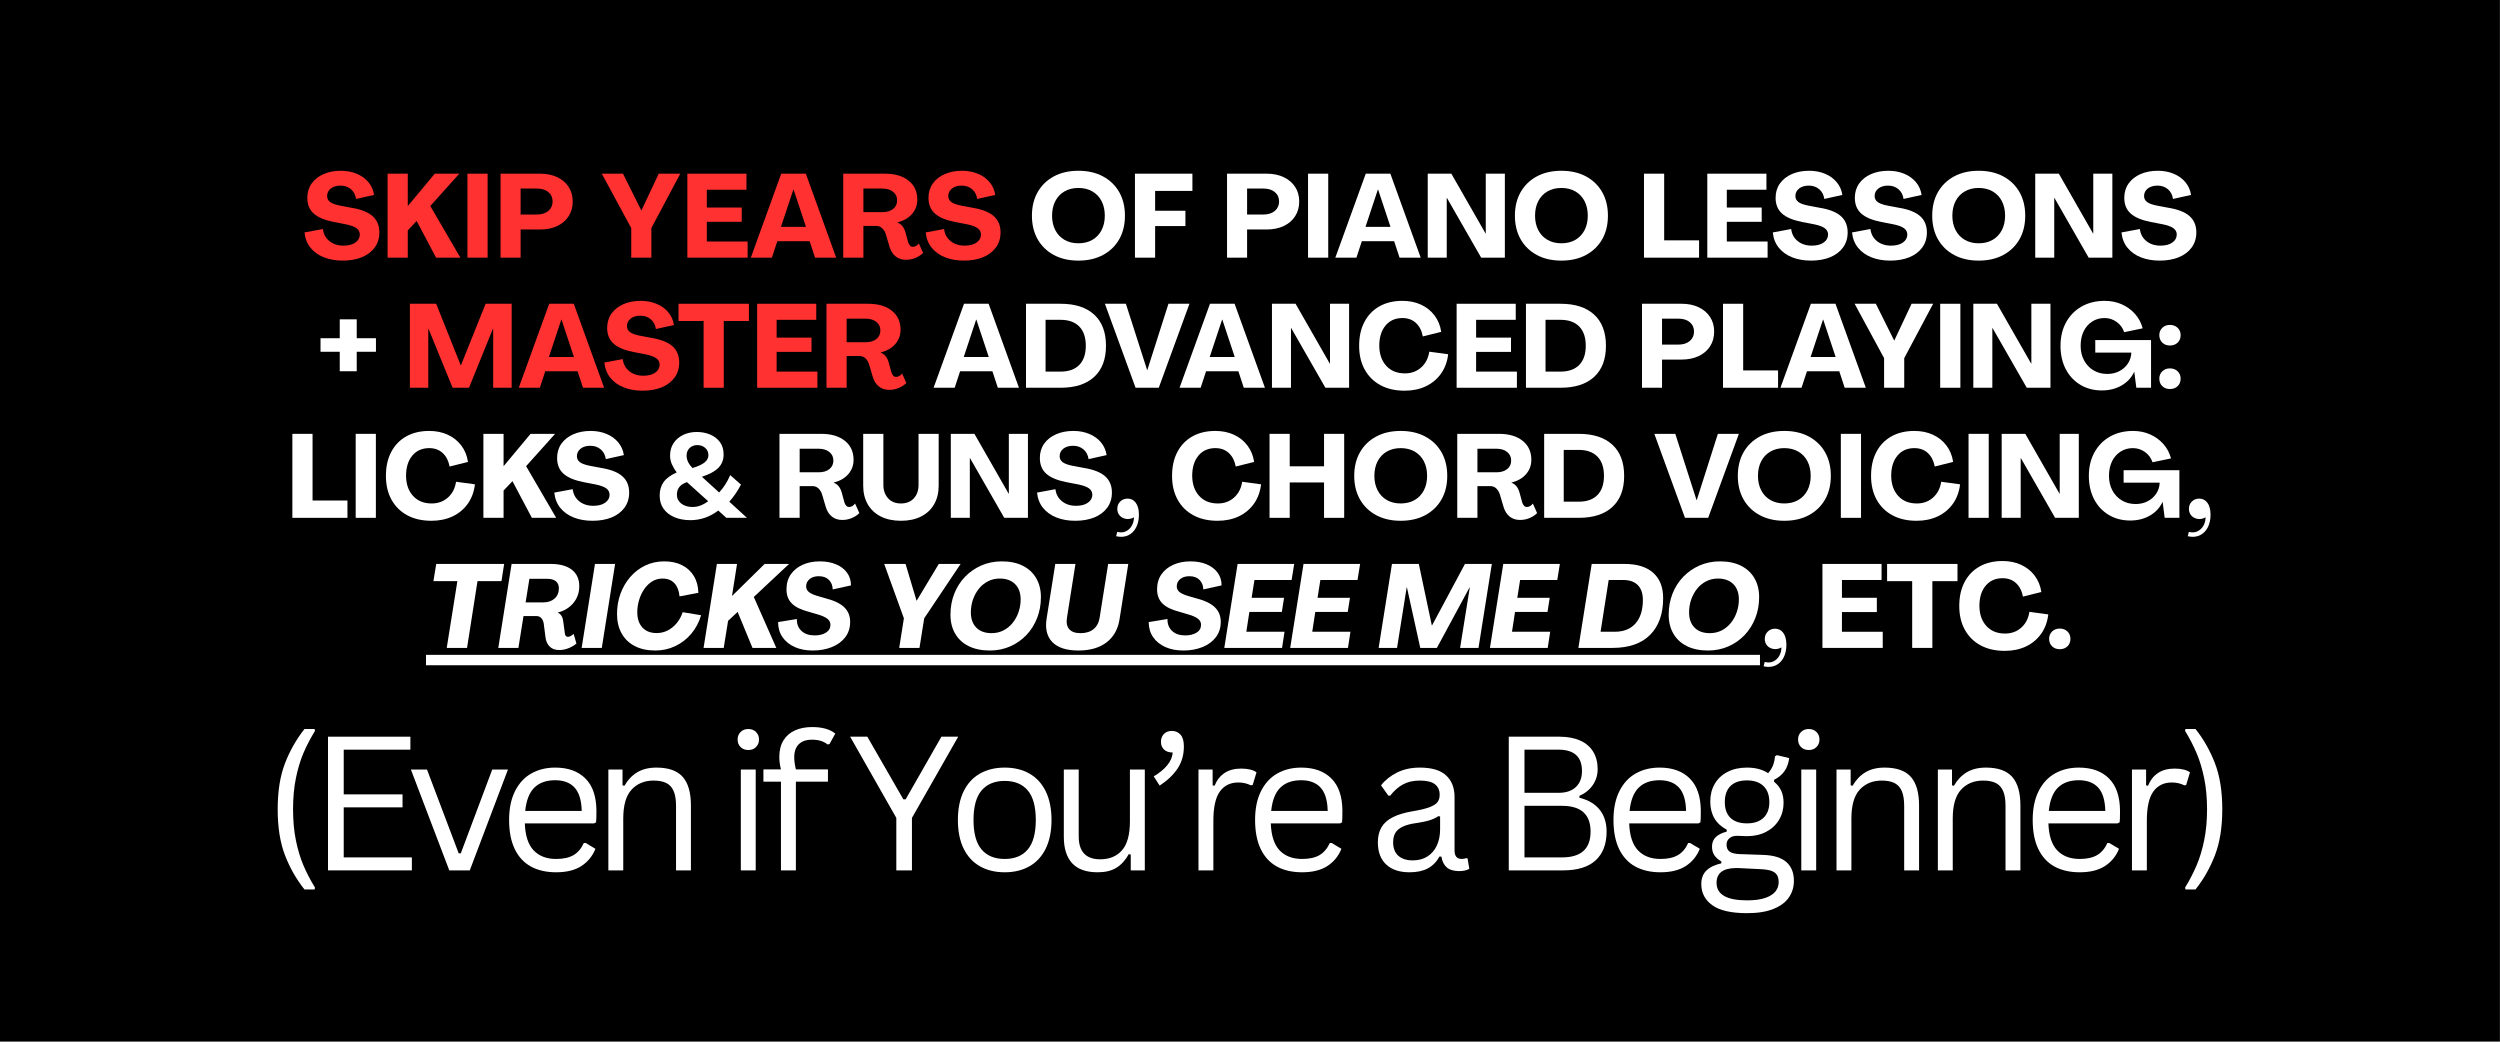 <svg xmlns="http://www.w3.org/2000/svg" xmlns:xlink="http://www.w3.org/1999/xlink" width="1200" zoomAndPan="magnify" viewBox="0 0 900 375" height="500" preserveAspectRatio="xMidYMid meet" version="1.2"><rect x="0" y="0" width="900" height="375" fill="#333333" stroke="none"/><defs><clipPath id="7df80a275d"><path d="M 0 0 L 900 0 L 900 374.816 L 0 374.816 Z M 0 0 "/></clipPath></defs><g id="1fffde241c"><g clip-rule="nonzero" clip-path="url(#7df80a275d)"><path style=" stroke:none;fill-rule:nonzero;fill:#000000;fill-opacity:1;" d="M 0 0 L 899.852 0 L 899.852 374.816 L 0 374.816 Z M 0 0 "/></g><g style="fill:#ff3131;fill-opacity:1;"><g transform="translate(108.681, 92.758)"><path style="stroke:none" d="M 14.688 1.062 C 12.195 1.062 9.953 0.672 7.953 -0.109 C 5.961 -0.891 4.352 -2.035 3.125 -3.547 C 1.895 -5.055 1.164 -6.898 0.938 -9.078 L 7.562 -10.312 C 7.781 -8.5 8.566 -7.047 9.922 -5.953 C 11.285 -4.867 12.973 -4.328 14.984 -4.328 C 16.797 -4.328 18.223 -4.703 19.266 -5.453 C 20.316 -6.203 20.844 -7.16 20.844 -8.328 C 20.844 -9.254 20.445 -10.008 19.656 -10.594 C 18.863 -11.176 17.578 -11.648 15.797 -12.016 L 11.594 -12.828 C 8.25 -13.473 5.805 -14.488 4.266 -15.875 C 2.723 -17.258 1.953 -19.145 1.953 -21.531 C 1.953 -23.508 2.469 -25.227 3.5 -26.688 C 4.531 -28.145 5.957 -29.273 7.781 -30.078 C 9.613 -30.879 11.691 -31.281 14.016 -31.281 C 16.129 -31.281 18.039 -30.922 19.75 -30.203 C 21.469 -29.484 22.867 -28.473 23.953 -27.172 C 25.047 -25.867 25.723 -24.336 25.984 -22.578 L 19.484 -21.141 C 19.285 -22.609 18.676 -23.773 17.656 -24.641 C 16.633 -25.504 15.391 -25.938 13.922 -25.938 C 12.453 -25.938 11.273 -25.582 10.391 -24.875 C 9.516 -24.164 9.078 -23.273 9.078 -22.203 C 9.078 -21.297 9.438 -20.57 10.156 -20.031 C 10.883 -19.5 12.023 -19.078 13.578 -18.766 L 17.875 -17.953 C 21.32 -17.391 23.852 -16.383 25.469 -14.938 C 27.082 -13.5 27.891 -11.547 27.891 -9.078 C 27.891 -6.984 27.328 -5.172 26.203 -3.641 C 25.086 -2.117 23.539 -0.953 21.562 -0.141 C 19.582 0.66 17.289 1.062 14.688 1.062 Z M 14.688 1.062 "/></g></g><g style="fill:#ff3131;fill-opacity:1;"><g transform="translate(137.207, 92.758)"><path style="stroke:none" d="M 2.328 0 L 2.328 -30.234 L 9.594 -30.234 L 9.594 -18.719 L 9.672 -18.672 L 19.312 -30.234 L 28.141 -30.234 L 17.703 -18.594 L 28.531 0 L 19.781 0 L 12.781 -13.203 L 9.594 -9.812 L 9.594 0 Z M 2.328 0 "/></g></g><g style="fill:#ff3131;fill-opacity:1;"><g transform="translate(165.946, 92.758)"><path style="stroke:none" d="M 2.328 0 L 2.328 -30.234 L 9.594 -30.234 L 9.594 0 Z M 2.328 0 "/></g></g><g style="fill:#ff3131;fill-opacity:1;"><g transform="translate(177.874, 92.758)"><path style="stroke:none" d="M 2.328 0 L 2.328 -30.234 L 16.594 -30.234 C 18.945 -30.234 21 -29.812 22.75 -28.969 C 24.508 -28.133 25.875 -26.969 26.844 -25.469 C 27.82 -23.969 28.312 -22.211 28.312 -20.203 C 28.312 -18.191 27.82 -16.43 26.844 -14.922 C 25.875 -13.41 24.504 -12.234 22.734 -11.391 C 20.961 -10.555 18.891 -10.141 16.516 -10.141 L 9.547 -10.141 L 9.547 0 Z M 9.547 -15.531 L 15.453 -15.531 C 17.148 -15.531 18.508 -15.961 19.531 -16.828 C 20.551 -17.691 21.062 -18.816 21.062 -20.203 C 21.062 -21.617 20.555 -22.75 19.547 -23.594 C 18.547 -24.445 17.18 -24.875 15.453 -24.875 L 9.547 -24.875 Z M 9.547 -15.531 "/></g></g><g style="fill:#ff3131;fill-opacity:1;"><g transform="translate(207.037, 92.758)"><path style="stroke:none" d=""/></g></g><g style="fill:#ff3131;fill-opacity:1;"><g transform="translate(216.418, 92.758)"><path style="stroke:none" d="M 10.828 0 L 10.828 -10.656 L 0.219 -30.234 L 7.859 -30.234 L 14.438 -17.031 L 14.516 -17.031 L 20.719 -30.234 L 28.484 -30.234 L 18.078 -10.656 L 18.078 0 Z M 10.828 0 "/></g></g><g style="fill:#ff3131;fill-opacity:1;"><g transform="translate(245.114, 92.758)"><path style="stroke:none" d="M 2.328 0 L 2.328 -30.234 L 23.609 -30.234 L 23.609 -24.453 L 9.344 -24.453 L 9.344 -18.047 L 21.906 -18.047 L 21.906 -12.906 L 9.344 -12.906 L 9.344 -5.812 L 24.031 -5.812 L 24.031 0 Z M 2.328 0 "/></g></g><g style="fill:#ff3131;fill-opacity:1;"><g transform="translate(270.074, 92.758)"><path style="stroke:none" d="M 0.219 0 L 11.172 -30.234 L 20.031 -30.234 L 30.953 0 L 23.344 0 L 21.391 -5.938 L 9.766 -5.938 L 7.812 0 Z M 11.078 -11.078 L 20.078 -11.078 L 15.625 -24.5 L 15.531 -24.5 Z M 11.078 -11.078 "/></g></g><g style="fill:#ff3131;fill-opacity:1;"><g transform="translate(301.232, 92.758)"><path style="stroke:none" d="M 24.922 0.766 C 23.422 0.766 22.164 0.348 21.156 -0.484 C 20.156 -1.316 19.441 -2.441 19.016 -3.859 L 17.703 -8.281 C 17.453 -9.188 17.023 -9.938 16.422 -10.531 C 15.828 -11.125 15.094 -11.422 14.219 -11.422 L 9.594 -11.422 L 9.594 0 L 2.328 0 L 2.328 -30.234 L 17.359 -30.234 C 20.953 -30.234 23.789 -29.395 25.875 -27.719 C 27.957 -26.051 29 -23.773 29 -20.891 C 29 -18.91 28.367 -17.191 27.109 -15.734 C 25.848 -14.273 24.086 -13.258 21.828 -12.688 L 21.828 -12.656 C 22.617 -12.344 23.238 -11.891 23.688 -11.297 C 24.145 -10.703 24.5 -9.961 24.75 -9.078 L 25.719 -5.516 C 25.863 -5.066 26.07 -4.688 26.344 -4.375 C 26.613 -4.062 26.973 -3.906 27.422 -3.906 C 27.816 -3.906 28.195 -4.016 28.562 -4.234 C 28.938 -4.461 29.266 -4.766 29.547 -5.141 L 31.078 -1.703 C 30.336 -0.961 29.43 -0.367 28.359 0.078 C 27.285 0.535 26.141 0.766 24.922 0.766 Z M 9.594 -16.391 L 16.422 -16.391 C 18.035 -16.391 19.32 -16.77 20.281 -17.531 C 21.25 -18.289 21.734 -19.32 21.734 -20.625 C 21.734 -21.906 21.25 -22.93 20.281 -23.703 C 19.32 -24.484 18.035 -24.875 16.422 -24.875 L 9.594 -24.875 Z M 9.594 -16.391 "/></g></g><g style="fill:#ff3131;fill-opacity:1;"><g transform="translate(332.306, 92.758)"><path style="stroke:none" d="M 14.688 1.062 C 12.195 1.062 9.953 0.672 7.953 -0.109 C 5.961 -0.891 4.352 -2.035 3.125 -3.547 C 1.895 -5.055 1.164 -6.898 0.938 -9.078 L 7.562 -10.312 C 7.781 -8.5 8.566 -7.047 9.922 -5.953 C 11.285 -4.867 12.973 -4.328 14.984 -4.328 C 16.797 -4.328 18.223 -4.703 19.266 -5.453 C 20.316 -6.203 20.844 -7.16 20.844 -8.328 C 20.844 -9.254 20.445 -10.008 19.656 -10.594 C 18.863 -11.176 17.578 -11.648 15.797 -12.016 L 11.594 -12.828 C 8.25 -13.473 5.805 -14.488 4.266 -15.875 C 2.723 -17.258 1.953 -19.145 1.953 -21.531 C 1.953 -23.508 2.469 -25.227 3.5 -26.688 C 4.531 -28.145 5.957 -29.273 7.781 -30.078 C 9.613 -30.879 11.691 -31.281 14.016 -31.281 C 16.129 -31.281 18.039 -30.922 19.75 -30.203 C 21.469 -29.484 22.867 -28.473 23.953 -27.172 C 25.047 -25.867 25.723 -24.336 25.984 -22.578 L 19.484 -21.141 C 19.285 -22.609 18.676 -23.773 17.656 -24.641 C 16.633 -25.504 15.391 -25.938 13.922 -25.938 C 12.453 -25.938 11.273 -25.582 10.391 -24.875 C 9.516 -24.164 9.078 -23.273 9.078 -22.203 C 9.078 -21.297 9.438 -20.57 10.156 -20.031 C 10.883 -19.5 12.023 -19.078 13.578 -18.766 L 17.875 -17.953 C 21.32 -17.391 23.852 -16.383 25.469 -14.938 C 27.082 -13.5 27.891 -11.547 27.891 -9.078 C 27.891 -6.984 27.328 -5.172 26.203 -3.641 C 25.086 -2.117 23.539 -0.953 21.562 -0.141 C 19.582 0.66 17.289 1.062 14.688 1.062 Z M 14.688 1.062 "/></g></g><g style="fill:#ffffff;fill-opacity:1;"><g transform="translate(360.832, 92.758)"><path style="stroke:none" d=""/></g></g><g style="fill:#ffffff;fill-opacity:1;"><g transform="translate(370.214, 92.758)"><path style="stroke:none" d="M 18 1.062 C 14.633 1.062 11.695 0.391 9.188 -0.953 C 6.688 -2.297 4.742 -4.176 3.359 -6.594 C 1.973 -9.02 1.281 -11.859 1.281 -15.109 C 1.281 -18.367 1.973 -21.207 3.359 -23.625 C 4.742 -26.039 6.688 -27.922 9.188 -29.266 C 11.695 -30.609 14.633 -31.281 18 -31.281 C 21.395 -31.281 24.344 -30.609 26.844 -29.266 C 29.352 -27.922 31.301 -26.039 32.688 -23.625 C 34.07 -21.207 34.766 -18.367 34.766 -15.109 C 34.766 -11.859 34.07 -9.02 32.688 -6.594 C 31.301 -4.176 29.352 -2.297 26.844 -0.953 C 24.344 0.391 21.395 1.062 18 1.062 Z M 18 -5.172 C 19.926 -5.172 21.602 -5.582 23.031 -6.406 C 24.457 -7.227 25.562 -8.391 26.344 -9.891 C 27.125 -11.391 27.516 -13.129 27.516 -15.109 C 27.516 -17.117 27.125 -18.875 26.344 -20.375 C 25.562 -21.875 24.457 -23.035 23.031 -23.859 C 21.602 -24.68 19.926 -25.094 18 -25.094 C 16.102 -25.094 14.441 -24.68 13.016 -23.859 C 11.586 -23.035 10.484 -21.875 9.703 -20.375 C 8.922 -18.875 8.531 -17.117 8.531 -15.109 C 8.531 -13.129 8.922 -11.391 9.703 -9.891 C 10.484 -8.391 11.586 -7.227 13.016 -6.406 C 14.441 -5.582 16.102 -5.172 18 -5.172 Z M 18 -5.172 "/></g></g><g style="fill:#ffffff;fill-opacity:1;"><g transform="translate(406.253, 92.758)"><path style="stroke:none" d="M 2.328 0 L 2.328 -30.234 L 23.016 -30.234 L 23.016 -24.031 L 9.594 -24.031 L 9.594 -16.891 L 20.5 -16.891 L 20.5 -11.375 L 9.594 -11.375 L 9.594 0 Z M 2.328 0 "/></g></g><g style="fill:#ffffff;fill-opacity:1;"><g transform="translate(430.025, 92.758)"><path style="stroke:none" d=""/></g></g><g style="fill:#ffffff;fill-opacity:1;"><g transform="translate(439.407, 92.758)"><path style="stroke:none" d="M 2.328 0 L 2.328 -30.234 L 16.594 -30.234 C 18.945 -30.234 21 -29.812 22.75 -28.969 C 24.508 -28.133 25.875 -26.969 26.844 -25.469 C 27.82 -23.969 28.312 -22.211 28.312 -20.203 C 28.312 -18.191 27.82 -16.43 26.844 -14.922 C 25.875 -13.41 24.504 -12.234 22.734 -11.391 C 20.961 -10.555 18.891 -10.141 16.516 -10.141 L 9.547 -10.141 L 9.547 0 Z M 9.547 -15.531 L 15.453 -15.531 C 17.148 -15.531 18.508 -15.961 19.531 -16.828 C 20.551 -17.691 21.062 -18.816 21.062 -20.203 C 21.062 -21.617 20.555 -22.75 19.547 -23.594 C 18.547 -24.445 17.18 -24.875 15.453 -24.875 L 9.547 -24.875 Z M 9.547 -15.531 "/></g></g><g style="fill:#ffffff;fill-opacity:1;"><g transform="translate(468.569, 92.758)"><path style="stroke:none" d="M 2.328 0 L 2.328 -30.234 L 9.594 -30.234 L 9.594 0 Z M 2.328 0 "/></g></g><g style="fill:#ffffff;fill-opacity:1;"><g transform="translate(480.498, 92.758)"><path style="stroke:none" d="M 0.219 0 L 11.172 -30.234 L 20.031 -30.234 L 30.953 0 L 23.344 0 L 21.391 -5.938 L 9.766 -5.938 L 7.812 0 Z M 11.078 -11.078 L 20.078 -11.078 L 15.625 -24.5 L 15.531 -24.5 Z M 11.078 -11.078 "/></g></g><g style="fill:#ffffff;fill-opacity:1;"><g transform="translate(511.656, 92.758)"><path style="stroke:none" d="M 2.328 0 L 2.328 -30.234 L 10.828 -30.234 L 23.141 -8.703 L 23.219 -8.703 L 23.219 -30.234 L 30.094 -30.234 L 30.094 0 L 21.562 0 L 9.25 -21.484 L 9.172 -21.484 L 9.172 0 Z M 2.328 0 "/></g></g><g style="fill:#ffffff;fill-opacity:1;"><g transform="translate(544.087, 92.758)"><path style="stroke:none" d="M 18 1.062 C 14.633 1.062 11.695 0.391 9.188 -0.953 C 6.688 -2.297 4.742 -4.176 3.359 -6.594 C 1.973 -9.02 1.281 -11.859 1.281 -15.109 C 1.281 -18.367 1.973 -21.207 3.359 -23.625 C 4.742 -26.039 6.688 -27.922 9.188 -29.266 C 11.695 -30.609 14.633 -31.281 18 -31.281 C 21.395 -31.281 24.344 -30.609 26.844 -29.266 C 29.352 -27.922 31.301 -26.039 32.688 -23.625 C 34.07 -21.207 34.766 -18.367 34.766 -15.109 C 34.766 -11.859 34.07 -9.02 32.688 -6.594 C 31.301 -4.176 29.352 -2.297 26.844 -0.953 C 24.344 0.391 21.395 1.062 18 1.062 Z M 18 -5.172 C 19.926 -5.172 21.602 -5.582 23.031 -6.406 C 24.457 -7.227 25.562 -8.391 26.344 -9.891 C 27.125 -11.391 27.516 -13.129 27.516 -15.109 C 27.516 -17.117 27.125 -18.875 26.344 -20.375 C 25.562 -21.875 24.457 -23.035 23.031 -23.859 C 21.602 -24.68 19.926 -25.094 18 -25.094 C 16.102 -25.094 14.441 -24.68 13.016 -23.859 C 11.586 -23.035 10.484 -21.875 9.703 -20.375 C 8.922 -18.875 8.531 -17.117 8.531 -15.109 C 8.531 -13.129 8.922 -11.391 9.703 -9.891 C 10.484 -8.391 11.586 -7.227 13.016 -6.406 C 14.441 -5.582 16.102 -5.172 18 -5.172 Z M 18 -5.172 "/></g></g><g style="fill:#ffffff;fill-opacity:1;"><g transform="translate(580.127, 92.758)"><path style="stroke:none" d=""/></g></g><g style="fill:#ffffff;fill-opacity:1;"><g transform="translate(589.508, 92.758)"><path style="stroke:none" d="M 2.328 0 L 2.328 -30.234 L 9.594 -30.234 L 9.594 -6.234 L 22.156 -6.234 L 22.156 0 Z M 2.328 0 "/></g></g><g style="fill:#ffffff;fill-opacity:1;"><g transform="translate(612.304, 92.758)"><path style="stroke:none" d="M 2.328 0 L 2.328 -30.234 L 23.609 -30.234 L 23.609 -24.453 L 9.344 -24.453 L 9.344 -18.047 L 21.906 -18.047 L 21.906 -12.906 L 9.344 -12.906 L 9.344 -5.812 L 24.031 -5.812 L 24.031 0 Z M 2.328 0 "/></g></g><g style="fill:#ffffff;fill-opacity:1;"><g transform="translate(637.264, 92.758)"><path style="stroke:none" d="M 14.688 1.062 C 12.195 1.062 9.953 0.672 7.953 -0.109 C 5.961 -0.891 4.352 -2.035 3.125 -3.547 C 1.895 -5.055 1.164 -6.898 0.938 -9.078 L 7.562 -10.312 C 7.781 -8.5 8.566 -7.047 9.922 -5.953 C 11.285 -4.867 12.973 -4.328 14.984 -4.328 C 16.797 -4.328 18.223 -4.703 19.266 -5.453 C 20.316 -6.203 20.844 -7.16 20.844 -8.328 C 20.844 -9.254 20.445 -10.008 19.656 -10.594 C 18.863 -11.176 17.578 -11.648 15.797 -12.016 L 11.594 -12.828 C 8.25 -13.473 5.805 -14.488 4.266 -15.875 C 2.723 -17.258 1.953 -19.145 1.953 -21.531 C 1.953 -23.508 2.469 -25.227 3.5 -26.688 C 4.531 -28.145 5.957 -29.273 7.781 -30.078 C 9.613 -30.879 11.691 -31.281 14.016 -31.281 C 16.129 -31.281 18.039 -30.922 19.75 -30.203 C 21.469 -29.484 22.867 -28.473 23.953 -27.172 C 25.047 -25.867 25.723 -24.336 25.984 -22.578 L 19.484 -21.141 C 19.285 -22.609 18.676 -23.773 17.656 -24.641 C 16.633 -25.504 15.391 -25.938 13.922 -25.938 C 12.453 -25.938 11.273 -25.582 10.391 -24.875 C 9.516 -24.164 9.078 -23.273 9.078 -22.203 C 9.078 -21.297 9.438 -20.57 10.156 -20.031 C 10.883 -19.5 12.023 -19.078 13.578 -18.766 L 17.875 -17.953 C 21.32 -17.391 23.852 -16.383 25.469 -14.938 C 27.082 -13.5 27.891 -11.547 27.891 -9.078 C 27.891 -6.984 27.328 -5.172 26.203 -3.641 C 25.086 -2.117 23.539 -0.953 21.562 -0.141 C 19.582 0.66 17.289 1.062 14.688 1.062 Z M 14.688 1.062 "/></g></g><g style="fill:#ffffff;fill-opacity:1;"><g transform="translate(665.79, 92.758)"><path style="stroke:none" d="M 14.688 1.062 C 12.195 1.062 9.953 0.672 7.953 -0.109 C 5.961 -0.891 4.352 -2.035 3.125 -3.547 C 1.895 -5.055 1.164 -6.898 0.938 -9.078 L 7.562 -10.312 C 7.781 -8.5 8.566 -7.047 9.922 -5.953 C 11.285 -4.867 12.973 -4.328 14.984 -4.328 C 16.797 -4.328 18.223 -4.703 19.266 -5.453 C 20.316 -6.203 20.844 -7.16 20.844 -8.328 C 20.844 -9.254 20.445 -10.008 19.656 -10.594 C 18.863 -11.176 17.578 -11.648 15.797 -12.016 L 11.594 -12.828 C 8.25 -13.473 5.805 -14.488 4.266 -15.875 C 2.723 -17.258 1.953 -19.145 1.953 -21.531 C 1.953 -23.508 2.469 -25.227 3.5 -26.688 C 4.531 -28.145 5.957 -29.273 7.781 -30.078 C 9.613 -30.879 11.691 -31.281 14.016 -31.281 C 16.129 -31.281 18.039 -30.922 19.75 -30.203 C 21.469 -29.484 22.867 -28.473 23.953 -27.172 C 25.047 -25.867 25.723 -24.336 25.984 -22.578 L 19.484 -21.141 C 19.285 -22.609 18.676 -23.773 17.656 -24.641 C 16.633 -25.504 15.391 -25.938 13.922 -25.938 C 12.453 -25.938 11.273 -25.582 10.391 -24.875 C 9.516 -24.164 9.078 -23.273 9.078 -22.203 C 9.078 -21.297 9.438 -20.57 10.156 -20.031 C 10.883 -19.5 12.023 -19.078 13.578 -18.766 L 17.875 -17.953 C 21.32 -17.391 23.852 -16.383 25.469 -14.938 C 27.082 -13.5 27.891 -11.547 27.891 -9.078 C 27.891 -6.984 27.328 -5.172 26.203 -3.641 C 25.086 -2.117 23.539 -0.953 21.562 -0.141 C 19.582 0.66 17.289 1.062 14.688 1.062 Z M 14.688 1.062 "/></g></g><g style="fill:#ffffff;fill-opacity:1;"><g transform="translate(694.316, 92.758)"><path style="stroke:none" d="M 18 1.062 C 14.633 1.062 11.695 0.391 9.188 -0.953 C 6.688 -2.297 4.742 -4.176 3.359 -6.594 C 1.973 -9.02 1.281 -11.859 1.281 -15.109 C 1.281 -18.367 1.973 -21.207 3.359 -23.625 C 4.742 -26.039 6.688 -27.922 9.188 -29.266 C 11.695 -30.609 14.633 -31.281 18 -31.281 C 21.395 -31.281 24.344 -30.609 26.844 -29.266 C 29.352 -27.922 31.301 -26.039 32.688 -23.625 C 34.07 -21.207 34.766 -18.367 34.766 -15.109 C 34.766 -11.859 34.07 -9.02 32.688 -6.594 C 31.301 -4.176 29.352 -2.297 26.844 -0.953 C 24.344 0.391 21.395 1.062 18 1.062 Z M 18 -5.172 C 19.926 -5.172 21.602 -5.582 23.031 -6.406 C 24.457 -7.227 25.562 -8.391 26.344 -9.891 C 27.125 -11.391 27.516 -13.129 27.516 -15.109 C 27.516 -17.117 27.125 -18.875 26.344 -20.375 C 25.562 -21.875 24.457 -23.035 23.031 -23.859 C 21.602 -24.68 19.926 -25.094 18 -25.094 C 16.102 -25.094 14.441 -24.68 13.016 -23.859 C 11.586 -23.035 10.484 -21.875 9.703 -20.375 C 8.922 -18.875 8.531 -17.117 8.531 -15.109 C 8.531 -13.129 8.922 -11.391 9.703 -9.891 C 10.484 -8.391 11.586 -7.227 13.016 -6.406 C 14.441 -5.582 16.102 -5.172 18 -5.172 Z M 18 -5.172 "/></g></g><g style="fill:#ffffff;fill-opacity:1;"><g transform="translate(730.356, 92.758)"><path style="stroke:none" d="M 2.328 0 L 2.328 -30.234 L 10.828 -30.234 L 23.141 -8.703 L 23.219 -8.703 L 23.219 -30.234 L 30.094 -30.234 L 30.094 0 L 21.562 0 L 9.25 -21.484 L 9.172 -21.484 L 9.172 0 Z M 2.328 0 "/></g></g><g style="fill:#ffffff;fill-opacity:1;"><g transform="translate(762.788, 92.758)"><path style="stroke:none" d="M 14.688 1.062 C 12.195 1.062 9.953 0.672 7.953 -0.109 C 5.961 -0.891 4.352 -2.035 3.125 -3.547 C 1.895 -5.055 1.164 -6.898 0.938 -9.078 L 7.562 -10.312 C 7.781 -8.5 8.566 -7.047 9.922 -5.953 C 11.285 -4.867 12.973 -4.328 14.984 -4.328 C 16.797 -4.328 18.223 -4.703 19.266 -5.453 C 20.316 -6.203 20.844 -7.16 20.844 -8.328 C 20.844 -9.254 20.445 -10.008 19.656 -10.594 C 18.863 -11.176 17.578 -11.648 15.797 -12.016 L 11.594 -12.828 C 8.25 -13.473 5.805 -14.488 4.266 -15.875 C 2.723 -17.258 1.953 -19.145 1.953 -21.531 C 1.953 -23.508 2.469 -25.227 3.5 -26.688 C 4.531 -28.145 5.957 -29.273 7.781 -30.078 C 9.613 -30.879 11.691 -31.281 14.016 -31.281 C 16.129 -31.281 18.039 -30.922 19.75 -30.203 C 21.469 -29.484 22.867 -28.473 23.953 -27.172 C 25.047 -25.867 25.723 -24.336 25.984 -22.578 L 19.484 -21.141 C 19.285 -22.609 18.676 -23.773 17.656 -24.641 C 16.633 -25.504 15.391 -25.938 13.922 -25.938 C 12.453 -25.938 11.273 -25.582 10.391 -24.875 C 9.516 -24.164 9.078 -23.273 9.078 -22.203 C 9.078 -21.297 9.438 -20.57 10.156 -20.031 C 10.883 -19.5 12.023 -19.078 13.578 -18.766 L 17.875 -17.953 C 21.32 -17.391 23.852 -16.383 25.469 -14.938 C 27.082 -13.5 27.891 -11.547 27.891 -9.078 C 27.891 -6.984 27.328 -5.172 26.203 -3.641 C 25.086 -2.117 23.539 -0.953 21.562 -0.141 C 19.582 0.66 17.289 1.062 14.688 1.062 Z M 14.688 1.062 "/></g></g><g style="fill:#ffffff;fill-opacity:1;"><g transform="translate(113.686, 139.588)"><path style="stroke:none" d="M 8.625 -5.938 L 8.625 -12.953 L 1.703 -12.953 L 1.703 -17.828 L 8.625 -17.828 L 8.625 -24.625 L 14.734 -24.625 L 14.734 -17.828 L 21.656 -17.828 L 21.656 -12.953 L 14.734 -12.953 L 14.734 -5.938 Z M 8.625 -5.938 "/></g></g><g style="fill:#ffffff;fill-opacity:1;"><g transform="translate(135.845, 139.588)"><path style="stroke:none" d=""/></g></g><g style="fill:#ff3131;fill-opacity:1;"><g transform="translate(145.228, 139.588)"><path style="stroke:none" d="M 2.328 0 L 2.328 -30.234 L 11.797 -30.234 L 20.625 -8.109 L 20.719 -8.109 L 29.594 -30.234 L 38.969 -30.234 L 38.969 0 L 32.312 0 L 32.312 -21.219 L 32.219 -21.219 L 23.609 0 L 17.703 0 L 9.047 -21.188 L 8.953 -21.188 L 8.953 0 Z M 2.328 0 "/></g></g><g style="fill:#ff3131;fill-opacity:1;"><g transform="translate(186.532, 139.588)"><path style="stroke:none" d="M 0.219 0 L 11.172 -30.234 L 20.031 -30.234 L 30.953 0 L 23.344 0 L 21.391 -5.938 L 9.766 -5.938 L 7.812 0 Z M 11.078 -11.078 L 20.078 -11.078 L 15.625 -24.5 L 15.531 -24.5 Z M 11.078 -11.078 "/></g></g><g style="fill:#ff3131;fill-opacity:1;"><g transform="translate(216.628, 139.588)"><path style="stroke:none" d="M 14.688 1.062 C 12.195 1.062 9.953 0.672 7.953 -0.109 C 5.961 -0.891 4.352 -2.035 3.125 -3.547 C 1.895 -5.055 1.164 -6.898 0.938 -9.078 L 7.562 -10.312 C 7.781 -8.5 8.566 -7.047 9.922 -5.953 C 11.285 -4.867 12.973 -4.328 14.984 -4.328 C 16.797 -4.328 18.223 -4.703 19.266 -5.453 C 20.316 -6.203 20.844 -7.16 20.844 -8.328 C 20.844 -9.254 20.445 -10.008 19.656 -10.594 C 18.863 -11.176 17.578 -11.648 15.797 -12.016 L 11.594 -12.828 C 8.25 -13.473 5.805 -14.488 4.266 -15.875 C 2.723 -17.258 1.953 -19.145 1.953 -21.531 C 1.953 -23.508 2.469 -25.227 3.5 -26.688 C 4.531 -28.145 5.957 -29.273 7.781 -30.078 C 9.613 -30.879 11.691 -31.281 14.016 -31.281 C 16.129 -31.281 18.039 -30.922 19.75 -30.203 C 21.469 -29.484 22.867 -28.473 23.953 -27.172 C 25.047 -25.867 25.723 -24.336 25.984 -22.578 L 19.484 -21.141 C 19.285 -22.609 18.676 -23.773 17.656 -24.641 C 16.633 -25.504 15.391 -25.938 13.922 -25.938 C 12.453 -25.938 11.273 -25.582 10.391 -24.875 C 9.516 -24.164 9.078 -23.273 9.078 -22.203 C 9.078 -21.297 9.438 -20.57 10.156 -20.031 C 10.883 -19.5 12.023 -19.078 13.578 -18.766 L 17.875 -17.953 C 21.32 -17.391 23.852 -16.383 25.469 -14.938 C 27.082 -13.5 27.891 -11.547 27.891 -9.078 C 27.891 -6.984 27.328 -5.172 26.203 -3.641 C 25.086 -2.117 23.539 -0.953 21.562 -0.141 C 19.582 0.66 17.289 1.062 14.688 1.062 Z M 14.688 1.062 "/></g></g><g style="fill:#ff3131;fill-opacity:1;"><g transform="translate(243.626, 139.588)"><path style="stroke:none" d="M 9.672 0 L 9.672 -24.031 L 0.641 -24.031 L 0.641 -30.234 L 25.984 -30.234 L 25.984 -24.031 L 16.938 -24.031 L 16.938 0 Z M 9.672 0 "/></g></g><g style="fill:#ff3131;fill-opacity:1;"><g transform="translate(270.242, 139.588)"><path style="stroke:none" d="M 2.328 0 L 2.328 -30.234 L 23.609 -30.234 L 23.609 -24.453 L 9.344 -24.453 L 9.344 -18.047 L 21.906 -18.047 L 21.906 -12.906 L 9.344 -12.906 L 9.344 -5.812 L 24.031 -5.812 L 24.031 0 Z M 2.328 0 "/></g></g><g style="fill:#ff3131;fill-opacity:1;"><g transform="translate(295.202, 139.588)"><path style="stroke:none" d="M 24.922 0.766 C 23.422 0.766 22.164 0.348 21.156 -0.484 C 20.156 -1.316 19.441 -2.441 19.016 -3.859 L 17.703 -8.281 C 17.453 -9.188 17.023 -9.938 16.422 -10.531 C 15.828 -11.125 15.094 -11.422 14.219 -11.422 L 9.594 -11.422 L 9.594 0 L 2.328 0 L 2.328 -30.234 L 17.359 -30.234 C 20.953 -30.234 23.789 -29.395 25.875 -27.719 C 27.957 -26.051 29 -23.773 29 -20.891 C 29 -18.91 28.367 -17.191 27.109 -15.734 C 25.848 -14.273 24.086 -13.258 21.828 -12.688 L 21.828 -12.656 C 22.617 -12.344 23.238 -11.891 23.688 -11.297 C 24.145 -10.703 24.5 -9.961 24.75 -9.078 L 25.719 -5.516 C 25.863 -5.066 26.07 -4.688 26.344 -4.375 C 26.613 -4.062 26.973 -3.906 27.422 -3.906 C 27.816 -3.906 28.195 -4.016 28.562 -4.234 C 28.938 -4.461 29.266 -4.766 29.547 -5.141 L 31.078 -1.703 C 30.336 -0.961 29.43 -0.367 28.359 0.078 C 27.285 0.535 26.141 0.766 24.922 0.766 Z M 9.594 -16.391 L 16.422 -16.391 C 18.035 -16.391 19.32 -16.77 20.281 -17.531 C 21.25 -18.289 21.734 -19.32 21.734 -20.625 C 21.734 -21.906 21.25 -22.93 20.281 -23.703 C 19.32 -24.484 18.035 -24.875 16.422 -24.875 L 9.594 -24.875 Z M 9.594 -16.391 "/></g></g><g style="fill:#ffffff;fill-opacity:1;"><g transform="translate(326.49, 139.588)"><path style="stroke:none" d=""/></g></g><g style="fill:#ffffff;fill-opacity:1;"><g transform="translate(335.872, 139.588)"><path style="stroke:none" d="M 0.219 0 L 11.172 -30.234 L 20.031 -30.234 L 30.953 0 L 23.344 0 L 21.391 -5.938 L 9.766 -5.938 L 7.812 0 Z M 11.078 -11.078 L 20.078 -11.078 L 15.625 -24.5 L 15.531 -24.5 Z M 11.078 -11.078 "/></g></g><g style="fill:#ffffff;fill-opacity:1;"><g transform="translate(367.03, 139.588)"><path style="stroke:none" d="M 2.328 0 L 2.328 -30.234 L 14.781 -30.234 C 20.008 -30.234 24.039 -28.93 26.875 -26.328 C 29.707 -23.723 31.125 -19.984 31.125 -15.109 C 31.125 -10.242 29.707 -6.508 26.875 -3.906 C 24.039 -1.301 20.008 0 14.781 0 Z M 9.375 -5.812 L 14.781 -5.812 C 17.688 -5.812 19.926 -6.609 21.5 -8.203 C 23.07 -9.805 23.859 -12.109 23.859 -15.109 C 23.859 -18.141 23.07 -20.453 21.5 -22.047 C 19.926 -23.648 17.688 -24.453 14.781 -24.453 L 9.375 -24.453 Z M 9.375 -5.812 "/></g></g><g style="fill:#ffffff;fill-opacity:1;"><g transform="translate(397.551, 139.588)"><path style="stroke:none" d="M 11.25 0 L 0.219 -30.234 L 7.766 -30.234 L 15.406 -6.406 L 15.5 -6.406 L 23.094 -30.234 L 30.656 -30.234 L 19.609 0 Z M 11.25 0 "/></g></g><g style="fill:#ffffff;fill-opacity:1;"><g transform="translate(424.421, 139.588)"><path style="stroke:none" d="M 0.219 0 L 11.172 -30.234 L 20.031 -30.234 L 30.953 0 L 23.344 0 L 21.391 -5.938 L 9.766 -5.938 L 7.812 0 Z M 11.078 -11.078 L 20.078 -11.078 L 15.625 -24.5 L 15.531 -24.5 Z M 11.078 -11.078 "/></g></g><g style="fill:#ffffff;fill-opacity:1;"><g transform="translate(455.579, 139.588)"><path style="stroke:none" d="M 2.328 0 L 2.328 -30.234 L 10.828 -30.234 L 23.141 -8.703 L 23.219 -8.703 L 23.219 -30.234 L 30.094 -30.234 L 30.094 0 L 21.562 0 L 9.25 -21.484 L 9.172 -21.484 L 9.172 0 Z M 2.328 0 "/></g></g><g style="fill:#ffffff;fill-opacity:1;"><g transform="translate(488.01, 139.588)"><path style="stroke:none" d="M 17.656 1.062 C 14.32 1.062 11.43 0.406 8.984 -0.906 C 6.535 -2.227 4.641 -4.098 3.297 -6.516 C 1.953 -8.93 1.281 -11.797 1.281 -15.109 C 1.281 -18.422 1.914 -21.285 3.188 -23.703 C 4.457 -26.129 6.258 -28 8.594 -29.312 C 10.926 -30.625 13.68 -31.281 16.859 -31.281 C 19.348 -31.281 21.57 -30.828 23.531 -29.922 C 25.5 -29.023 27.117 -27.738 28.391 -26.062 C 29.672 -24.395 30.484 -22.414 30.828 -20.125 L 24.203 -18.469 C 23.828 -20.508 23.004 -22.125 21.734 -23.312 C 20.461 -24.5 18.836 -25.094 16.859 -25.094 C 14.305 -25.094 12.281 -24.191 10.781 -22.391 C 9.281 -20.598 8.531 -18.172 8.531 -15.109 C 8.562 -12.086 9.406 -9.676 11.062 -7.875 C 12.719 -6.07 14.945 -5.172 17.75 -5.172 C 20.062 -5.172 22.008 -5.879 23.594 -7.297 C 25.188 -8.711 26.164 -10.609 26.531 -12.984 L 33.328 -12.062 C 33.016 -9.395 32.164 -7.078 30.781 -5.109 C 29.395 -3.148 27.582 -1.629 25.344 -0.547 C 23.102 0.523 20.539 1.062 17.656 1.062 Z M 17.656 1.062 "/></g></g><g style="fill:#ffffff;fill-opacity:1;"><g transform="translate(522.055, 139.588)"><path style="stroke:none" d="M 2.328 0 L 2.328 -30.234 L 23.609 -30.234 L 23.609 -24.453 L 9.344 -24.453 L 9.344 -18.047 L 21.906 -18.047 L 21.906 -12.906 L 9.344 -12.906 L 9.344 -5.812 L 24.031 -5.812 L 24.031 0 Z M 2.328 0 "/></g></g><g style="fill:#ffffff;fill-opacity:1;"><g transform="translate(547.015, 139.588)"><path style="stroke:none" d="M 2.328 0 L 2.328 -30.234 L 14.781 -30.234 C 20.008 -30.234 24.039 -28.93 26.875 -26.328 C 29.707 -23.723 31.125 -19.984 31.125 -15.109 C 31.125 -10.242 29.707 -6.508 26.875 -3.906 C 24.039 -1.301 20.008 0 14.781 0 Z M 9.375 -5.812 L 14.781 -5.812 C 17.688 -5.812 19.926 -6.609 21.5 -8.203 C 23.07 -9.805 23.859 -12.109 23.859 -15.109 C 23.859 -18.141 23.07 -20.453 21.5 -22.047 C 19.926 -23.648 17.688 -24.453 14.781 -24.453 L 9.375 -24.453 Z M 9.375 -5.812 "/></g></g><g style="fill:#ffffff;fill-opacity:1;"><g transform="translate(579.404, 139.588)"><path style="stroke:none" d=""/></g></g><g style="fill:#ffffff;fill-opacity:1;"><g transform="translate(588.786, 139.588)"><path style="stroke:none" d="M 2.328 0 L 2.328 -30.234 L 16.594 -30.234 C 18.945 -30.234 21 -29.812 22.75 -28.969 C 24.508 -28.133 25.875 -26.969 26.844 -25.469 C 27.82 -23.969 28.312 -22.211 28.312 -20.203 C 28.312 -18.191 27.82 -16.43 26.844 -14.922 C 25.875 -13.41 24.504 -12.234 22.734 -11.391 C 20.961 -10.555 18.891 -10.141 16.516 -10.141 L 9.547 -10.141 L 9.547 0 Z M 9.547 -15.531 L 15.453 -15.531 C 17.148 -15.531 18.508 -15.961 19.531 -16.828 C 20.551 -17.691 21.062 -18.816 21.062 -20.203 C 21.062 -21.617 20.555 -22.75 19.547 -23.594 C 18.547 -24.445 17.18 -24.875 15.453 -24.875 L 9.547 -24.875 Z M 9.547 -15.531 "/></g></g><g style="fill:#ffffff;fill-opacity:1;"><g transform="translate(617.949, 139.588)"><path style="stroke:none" d="M 2.328 0 L 2.328 -30.234 L 9.594 -30.234 L 9.594 -6.234 L 22.156 -6.234 L 22.156 0 Z M 2.328 0 "/></g></g><g style="fill:#ffffff;fill-opacity:1;"><g transform="translate(640.744, 139.588)"><path style="stroke:none" d="M 0.219 0 L 11.172 -30.234 L 20.031 -30.234 L 30.953 0 L 23.344 0 L 21.391 -5.938 L 9.766 -5.938 L 7.812 0 Z M 11.078 -11.078 L 20.078 -11.078 L 15.625 -24.5 L 15.531 -24.5 Z M 11.078 -11.078 "/></g></g><g style="fill:#ffffff;fill-opacity:1;"><g transform="translate(667.445, 139.588)"><path style="stroke:none" d="M 10.828 0 L 10.828 -10.656 L 0.219 -30.234 L 7.859 -30.234 L 14.438 -17.031 L 14.516 -17.031 L 20.719 -30.234 L 28.484 -30.234 L 18.078 -10.656 L 18.078 0 Z M 10.828 0 "/></g></g><g style="fill:#ffffff;fill-opacity:1;"><g transform="translate(696.14, 139.588)"><path style="stroke:none" d="M 2.328 0 L 2.328 -30.234 L 9.594 -30.234 L 9.594 0 Z M 2.328 0 "/></g></g><g style="fill:#ffffff;fill-opacity:1;"><g transform="translate(708.069, 139.588)"><path style="stroke:none" d="M 2.328 0 L 2.328 -30.234 L 10.828 -30.234 L 23.141 -8.703 L 23.219 -8.703 L 23.219 -30.234 L 30.094 -30.234 L 30.094 0 L 21.562 0 L 9.25 -21.484 L 9.172 -21.484 L 9.172 0 Z M 2.328 0 "/></g></g><g style="fill:#ffffff;fill-opacity:1;"><g transform="translate(740.5, 139.588)"><path style="stroke:none" d="M 16.172 0.969 C 13.254 0.969 10.672 0.289 8.422 -1.062 C 6.172 -2.414 4.414 -4.301 3.156 -6.719 C 1.906 -9.145 1.281 -11.941 1.281 -15.109 C 1.281 -18.305 1.953 -21.125 3.297 -23.562 C 4.641 -26 6.504 -27.895 8.891 -29.25 C 11.285 -30.602 14.051 -31.281 17.188 -31.281 C 19.426 -31.281 21.477 -30.863 23.344 -30.031 C 25.219 -29.195 26.812 -28.035 28.125 -26.547 C 29.438 -25.066 30.348 -23.348 30.859 -21.391 L 24.203 -20 C 23.711 -21.5 22.816 -22.723 21.516 -23.672 C 20.223 -24.617 18.754 -25.094 17.109 -25.094 C 15.441 -25.094 13.957 -24.664 12.656 -23.812 C 11.352 -22.969 10.336 -21.801 9.609 -20.312 C 8.891 -18.82 8.531 -17.086 8.531 -15.109 C 8.531 -13.129 8.941 -11.375 9.766 -9.844 C 10.586 -8.32 11.719 -7.129 13.156 -6.266 C 14.602 -5.398 16.258 -4.969 18.125 -4.969 C 19.738 -4.969 21.18 -5.301 22.453 -5.969 C 23.734 -6.633 24.758 -7.547 25.531 -8.703 C 26.312 -9.859 26.727 -11.176 26.781 -12.656 L 13.797 -12.656 L 13.797 -17.156 L 33.875 -17.156 L 33.875 0 L 28.578 0 L 27.844 -5.734 L 27.812 -5.734 C 26.844 -3.641 25.328 -2 23.266 -0.812 C 21.203 0.375 18.836 0.969 16.172 0.969 Z M 16.172 0.969 "/></g></g><g style="fill:#ffffff;fill-opacity:1;"><g transform="translate(776.073, 139.588)"><path style="stroke:none" d="M 5.094 -15.203 C 3.988 -15.203 3.078 -15.547 2.359 -16.234 C 1.641 -16.93 1.281 -17.832 1.281 -18.938 C 1.281 -20.008 1.641 -20.891 2.359 -21.578 C 3.078 -22.273 3.988 -22.625 5.094 -22.625 C 6.227 -22.625 7.156 -22.273 7.875 -21.578 C 8.594 -20.891 8.953 -20.008 8.953 -18.938 C 8.953 -17.832 8.594 -16.93 7.875 -16.234 C 7.156 -15.547 6.227 -15.203 5.094 -15.203 Z M 5.094 0.469 C 3.988 0.469 3.078 0.125 2.359 -0.562 C 1.641 -1.258 1.281 -2.16 1.281 -3.266 C 1.281 -4.336 1.641 -5.223 2.359 -5.922 C 3.078 -6.617 3.988 -6.969 5.094 -6.969 C 6.227 -6.969 7.156 -6.617 7.875 -5.922 C 8.594 -5.223 8.953 -4.336 8.953 -3.266 C 8.953 -2.16 8.594 -1.258 7.875 -0.562 C 7.156 0.125 6.227 0.469 5.094 0.469 Z M 5.094 0.469 "/></g></g><g style="fill:#ffffff;fill-opacity:1;"><g transform="translate(102.925, 186.418)"><path style="stroke:none" d="M 2.328 0 L 2.328 -30.234 L 9.594 -30.234 L 9.594 -6.234 L 22.156 -6.234 L 22.156 0 Z M 2.328 0 "/></g></g><g style="fill:#ffffff;fill-opacity:1;"><g transform="translate(125.72, 186.418)"><path style="stroke:none" d="M 2.328 0 L 2.328 -30.234 L 9.594 -30.234 L 9.594 0 Z M 2.328 0 "/></g></g><g style="fill:#ffffff;fill-opacity:1;"><g transform="translate(137.649, 186.418)"><path style="stroke:none" d="M 17.656 1.062 C 14.32 1.062 11.43 0.406 8.984 -0.906 C 6.535 -2.227 4.641 -4.098 3.297 -6.516 C 1.953 -8.93 1.281 -11.797 1.281 -15.109 C 1.281 -18.422 1.914 -21.285 3.188 -23.703 C 4.457 -26.129 6.258 -28 8.594 -29.312 C 10.926 -30.625 13.68 -31.281 16.859 -31.281 C 19.348 -31.281 21.57 -30.828 23.531 -29.922 C 25.5 -29.023 27.117 -27.738 28.391 -26.062 C 29.672 -24.395 30.484 -22.414 30.828 -20.125 L 24.203 -18.469 C 23.828 -20.508 23.004 -22.125 21.734 -23.312 C 20.461 -24.5 18.836 -25.094 16.859 -25.094 C 14.305 -25.094 12.281 -24.191 10.781 -22.391 C 9.281 -20.598 8.531 -18.172 8.531 -15.109 C 8.562 -12.086 9.406 -9.676 11.062 -7.875 C 12.719 -6.07 14.945 -5.172 17.75 -5.172 C 20.062 -5.172 22.008 -5.879 23.594 -7.297 C 25.188 -8.711 26.164 -10.609 26.531 -12.984 L 33.328 -12.062 C 33.016 -9.395 32.164 -7.078 30.781 -5.109 C 29.395 -3.148 27.582 -1.629 25.344 -0.547 C 23.102 0.523 20.539 1.062 17.656 1.062 Z M 17.656 1.062 "/></g></g><g style="fill:#ffffff;fill-opacity:1;"><g transform="translate(171.693, 186.418)"><path style="stroke:none" d="M 2.328 0 L 2.328 -30.234 L 9.594 -30.234 L 9.594 -18.719 L 9.672 -18.672 L 19.312 -30.234 L 28.141 -30.234 L 17.703 -18.594 L 28.531 0 L 19.781 0 L 12.781 -13.203 L 9.594 -9.812 L 9.594 0 Z M 2.328 0 "/></g></g><g style="fill:#ffffff;fill-opacity:1;"><g transform="translate(198.606, 186.418)"><path style="stroke:none" d="M 14.688 1.062 C 12.195 1.062 9.953 0.672 7.953 -0.109 C 5.961 -0.891 4.352 -2.035 3.125 -3.547 C 1.895 -5.055 1.164 -6.898 0.938 -9.078 L 7.562 -10.312 C 7.781 -8.5 8.566 -7.047 9.922 -5.953 C 11.285 -4.867 12.973 -4.328 14.984 -4.328 C 16.797 -4.328 18.223 -4.703 19.266 -5.453 C 20.316 -6.203 20.844 -7.16 20.844 -8.328 C 20.844 -9.254 20.445 -10.008 19.656 -10.594 C 18.863 -11.176 17.578 -11.648 15.797 -12.016 L 11.594 -12.828 C 8.25 -13.473 5.805 -14.488 4.266 -15.875 C 2.723 -17.258 1.953 -19.145 1.953 -21.531 C 1.953 -23.508 2.469 -25.227 3.5 -26.688 C 4.531 -28.145 5.957 -29.273 7.781 -30.078 C 9.613 -30.879 11.691 -31.281 14.016 -31.281 C 16.129 -31.281 18.039 -30.922 19.75 -30.203 C 21.469 -29.484 22.867 -28.473 23.953 -27.172 C 25.047 -25.867 25.723 -24.336 25.984 -22.578 L 19.484 -21.141 C 19.285 -22.609 18.676 -23.773 17.656 -24.641 C 16.633 -25.504 15.391 -25.938 13.922 -25.938 C 12.453 -25.938 11.273 -25.582 10.391 -24.875 C 9.516 -24.164 9.078 -23.273 9.078 -22.203 C 9.078 -21.297 9.438 -20.57 10.156 -20.031 C 10.883 -19.5 12.023 -19.078 13.578 -18.766 L 17.875 -17.953 C 21.32 -17.391 23.852 -16.383 25.469 -14.938 C 27.082 -13.5 27.891 -11.547 27.891 -9.078 C 27.891 -6.984 27.328 -5.172 26.203 -3.641 C 25.086 -2.117 23.539 -0.953 21.562 -0.141 C 19.582 0.66 17.289 1.062 14.688 1.062 Z M 14.688 1.062 "/></g></g><g style="fill:#ffffff;fill-opacity:1;"><g transform="translate(227.132, 186.418)"><path style="stroke:none" d=""/></g></g><g style="fill:#ffffff;fill-opacity:1;"><g transform="translate(236.514, 186.418)"><path style="stroke:none" d="M 26.031 -5.812 L 32.391 0 L 24.969 0 L 22.078 -2.625 C 20.547 -1.469 18.93 -0.598 17.234 -0.016 C 15.535 0.555 13.812 0.844 12.062 0.844 C 9.875 0.844 7.945 0.488 6.281 -0.219 C 4.613 -0.926 3.312 -1.938 2.375 -3.25 C 1.438 -4.562 0.969 -6.141 0.969 -7.984 C 0.969 -9.93 1.445 -11.57 2.406 -12.906 C 3.375 -14.238 4.938 -15.383 7.094 -16.344 C 6.438 -17.219 5.867 -18.176 5.391 -19.219 C 4.91 -20.27 4.688 -21.363 4.719 -22.5 C 4.719 -24.164 5.133 -25.629 5.969 -26.891 C 6.801 -28.148 7.945 -29.133 9.406 -29.844 C 10.863 -30.551 12.508 -30.906 14.344 -30.906 C 16.07 -30.906 17.664 -30.598 19.125 -29.984 C 20.582 -29.379 21.754 -28.484 22.641 -27.297 C 23.535 -26.109 23.984 -24.609 23.984 -22.797 C 23.984 -20.898 23.367 -19.312 22.141 -18.031 C 20.91 -16.758 18.922 -15.676 16.172 -14.781 L 22.375 -9.125 C 24.008 -10.883 25.336 -12.969 26.359 -15.375 L 30.234 -11.969 C 29.66 -10.844 29.02 -9.758 28.312 -8.719 C 27.602 -7.688 26.844 -6.719 26.031 -5.812 Z M 14.516 -26.188 C 13.391 -26.188 12.461 -25.832 11.734 -25.125 C 11.016 -24.426 10.656 -23.508 10.656 -22.375 C 10.656 -20.875 11.363 -19.391 12.781 -17.922 C 14.789 -18.535 16.25 -19.211 17.156 -19.953 C 18.062 -20.691 18.516 -21.555 18.516 -22.547 C 18.516 -23.617 18.129 -24.492 17.359 -25.172 C 16.598 -25.848 15.648 -26.188 14.516 -26.188 Z M 12.781 -3.906 C 13.801 -3.906 14.785 -4.086 15.734 -4.453 C 16.68 -4.828 17.578 -5.336 18.422 -5.984 L 10.781 -12.859 C 9.539 -12.41 8.629 -11.82 8.047 -11.094 C 7.461 -10.375 7.172 -9.438 7.172 -8.281 C 7.172 -7.008 7.691 -5.961 8.734 -5.141 C 9.785 -4.316 11.133 -3.906 12.781 -3.906 Z M 12.781 -3.906 "/></g></g><g style="fill:#ffffff;fill-opacity:1;"><g transform="translate(268.903, 186.418)"><path style="stroke:none" d=""/></g></g><g style="fill:#ffffff;fill-opacity:1;"><g transform="translate(278.284, 186.418)"><path style="stroke:none" d="M 24.922 0.766 C 23.422 0.766 22.164 0.348 21.156 -0.484 C 20.156 -1.316 19.441 -2.441 19.016 -3.859 L 17.703 -8.281 C 17.453 -9.188 17.023 -9.938 16.422 -10.531 C 15.828 -11.125 15.094 -11.422 14.219 -11.422 L 9.594 -11.422 L 9.594 0 L 2.328 0 L 2.328 -30.234 L 17.359 -30.234 C 20.953 -30.234 23.789 -29.395 25.875 -27.719 C 27.957 -26.051 29 -23.773 29 -20.891 C 29 -18.91 28.367 -17.191 27.109 -15.734 C 25.848 -14.273 24.086 -13.258 21.828 -12.688 L 21.828 -12.656 C 22.617 -12.344 23.238 -11.891 23.688 -11.297 C 24.145 -10.703 24.5 -9.961 24.75 -9.078 L 25.719 -5.516 C 25.863 -5.066 26.07 -4.688 26.344 -4.375 C 26.613 -4.062 26.973 -3.906 27.422 -3.906 C 27.816 -3.906 28.195 -4.016 28.562 -4.234 C 28.938 -4.461 29.266 -4.766 29.547 -5.141 L 31.078 -1.703 C 30.336 -0.961 29.43 -0.367 28.359 0.078 C 27.285 0.535 26.141 0.766 24.922 0.766 Z M 9.594 -16.391 L 16.422 -16.391 C 18.035 -16.391 19.32 -16.77 20.281 -17.531 C 21.25 -18.289 21.734 -19.32 21.734 -20.625 C 21.734 -21.906 21.25 -22.93 20.281 -23.703 C 19.32 -24.484 18.035 -24.875 16.422 -24.875 L 9.594 -24.875 Z M 9.594 -16.391 "/></g></g><g style="fill:#ffffff;fill-opacity:1;"><g transform="translate(308.72, 186.418)"><path style="stroke:none" d="M 15.625 1.062 C 12.82 1.062 10.398 0.547 8.359 -0.484 C 6.328 -1.516 4.766 -2.977 3.672 -4.875 C 2.578 -6.77 2.031 -9.02 2.031 -11.625 L 2.031 -30.234 L 9.297 -30.234 L 9.297 -11.844 C 9.297 -9.914 9.852 -8.32 10.969 -7.062 C 12.094 -5.801 13.645 -5.172 15.625 -5.172 C 17.57 -5.172 19.113 -5.781 20.25 -7 C 21.383 -8.219 21.953 -9.832 21.953 -11.844 L 21.953 -30.234 L 29.203 -30.234 L 29.203 -11.625 C 29.203 -9.02 28.656 -6.77 27.562 -4.875 C 26.477 -2.977 24.914 -1.516 22.875 -0.484 C 20.844 0.547 18.426 1.062 15.625 1.062 Z M 15.625 1.062 "/></g></g><g style="fill:#ffffff;fill-opacity:1;"><g transform="translate(339.963, 186.418)"><path style="stroke:none" d="M 2.328 0 L 2.328 -30.234 L 10.828 -30.234 L 23.141 -8.703 L 23.219 -8.703 L 23.219 -30.234 L 30.094 -30.234 L 30.094 0 L 21.562 0 L 9.25 -21.484 L 9.172 -21.484 L 9.172 0 Z M 2.328 0 "/></g></g><g style="fill:#ffffff;fill-opacity:1;"><g transform="translate(372.395, 186.418)"><path style="stroke:none" d="M 14.688 1.062 C 12.195 1.062 9.953 0.672 7.953 -0.109 C 5.961 -0.891 4.352 -2.035 3.125 -3.547 C 1.895 -5.055 1.164 -6.898 0.938 -9.078 L 7.562 -10.312 C 7.781 -8.5 8.566 -7.047 9.922 -5.953 C 11.285 -4.867 12.973 -4.328 14.984 -4.328 C 16.797 -4.328 18.223 -4.703 19.266 -5.453 C 20.316 -6.203 20.844 -7.16 20.844 -8.328 C 20.844 -9.254 20.445 -10.008 19.656 -10.594 C 18.863 -11.176 17.578 -11.648 15.797 -12.016 L 11.594 -12.828 C 8.25 -13.473 5.805 -14.488 4.266 -15.875 C 2.723 -17.258 1.953 -19.145 1.953 -21.531 C 1.953 -23.508 2.469 -25.227 3.5 -26.688 C 4.531 -28.145 5.957 -29.273 7.781 -30.078 C 9.613 -30.879 11.691 -31.281 14.016 -31.281 C 16.129 -31.281 18.039 -30.922 19.75 -30.203 C 21.469 -29.484 22.867 -28.473 23.953 -27.172 C 25.047 -25.867 25.723 -24.336 25.984 -22.578 L 19.484 -21.141 C 19.285 -22.609 18.676 -23.773 17.656 -24.641 C 16.633 -25.504 15.391 -25.938 13.922 -25.938 C 12.453 -25.938 11.273 -25.582 10.391 -24.875 C 9.516 -24.164 9.078 -23.273 9.078 -22.203 C 9.078 -21.297 9.438 -20.57 10.156 -20.031 C 10.883 -19.5 12.023 -19.078 13.578 -18.766 L 17.875 -17.953 C 21.32 -17.391 23.852 -16.383 25.469 -14.938 C 27.082 -13.5 27.891 -11.547 27.891 -9.078 C 27.891 -6.984 27.328 -5.172 26.203 -3.641 C 25.086 -2.117 23.539 -0.953 21.562 -0.141 C 19.582 0.66 17.289 1.062 14.688 1.062 Z M 14.688 1.062 "/></g></g><g style="fill:#ffffff;fill-opacity:1;"><g transform="translate(400.496, 186.418)"><path style="stroke:none" d="M 1.312 6.625 L 1.703 5.047 C 3.316 5.473 4.703 5.18 5.859 4.172 C 7.016 3.172 7.648 1.723 7.766 -0.172 C 6.723 0.367 5.738 0.551 4.812 0.375 C 3.895 0.207 3.148 -0.195 2.578 -0.844 C 2.016 -1.5 1.734 -2.289 1.734 -3.219 C 1.734 -4.301 2.086 -5.188 2.797 -5.875 C 3.504 -6.57 4.383 -6.922 5.438 -6.922 C 6.656 -6.922 7.629 -6.43 8.359 -5.453 C 9.098 -4.473 9.484 -3.094 9.516 -1.312 C 9.535 0.582 9.191 2.191 8.484 3.516 C 7.773 4.848 6.797 5.789 5.547 6.344 C 4.305 6.895 2.895 6.988 1.312 6.625 Z M 1.312 6.625 "/></g></g><g style="fill:#ffffff;fill-opacity:1;"><g transform="translate(411.278, 186.418)"><path style="stroke:none" d=""/></g></g><g style="fill:#ffffff;fill-opacity:1;"><g transform="translate(420.66, 186.418)"><path style="stroke:none" d="M 17.656 1.062 C 14.32 1.062 11.43 0.406 8.984 -0.906 C 6.535 -2.227 4.641 -4.098 3.297 -6.516 C 1.953 -8.93 1.281 -11.797 1.281 -15.109 C 1.281 -18.422 1.914 -21.285 3.188 -23.703 C 4.457 -26.129 6.258 -28 8.594 -29.312 C 10.926 -30.625 13.68 -31.281 16.859 -31.281 C 19.348 -31.281 21.57 -30.828 23.531 -29.922 C 25.5 -29.023 27.117 -27.738 28.391 -26.062 C 29.672 -24.395 30.484 -22.414 30.828 -20.125 L 24.203 -18.469 C 23.828 -20.508 23.004 -22.125 21.734 -23.312 C 20.461 -24.5 18.836 -25.094 16.859 -25.094 C 14.305 -25.094 12.281 -24.191 10.781 -22.391 C 9.281 -20.598 8.531 -18.172 8.531 -15.109 C 8.562 -12.086 9.406 -9.676 11.062 -7.875 C 12.719 -6.07 14.945 -5.172 17.75 -5.172 C 20.062 -5.172 22.008 -5.879 23.594 -7.297 C 25.188 -8.711 26.164 -10.609 26.531 -12.984 L 33.328 -12.062 C 33.016 -9.395 32.164 -7.078 30.781 -5.109 C 29.395 -3.148 27.582 -1.629 25.344 -0.547 C 23.102 0.523 20.539 1.062 17.656 1.062 Z M 17.656 1.062 "/></g></g><g style="fill:#ffffff;fill-opacity:1;"><g transform="translate(454.704, 186.418)"><path style="stroke:none" d="M 2.328 0 L 2.328 -30.234 L 9.594 -30.234 L 9.594 -18.547 L 21.953 -18.547 L 21.953 -30.234 L 29.203 -30.234 L 29.203 0 L 21.953 0 L 21.953 -12.734 L 9.594 -12.734 L 9.594 0 Z M 2.328 0 "/></g></g><g style="fill:#ffffff;fill-opacity:1;"><g transform="translate(486.244, 186.418)"><path style="stroke:none" d="M 18 1.062 C 14.633 1.062 11.695 0.391 9.188 -0.953 C 6.688 -2.297 4.742 -4.176 3.359 -6.594 C 1.973 -9.02 1.281 -11.859 1.281 -15.109 C 1.281 -18.367 1.973 -21.207 3.359 -23.625 C 4.742 -26.039 6.688 -27.922 9.188 -29.266 C 11.695 -30.609 14.633 -31.281 18 -31.281 C 21.395 -31.281 24.344 -30.609 26.844 -29.266 C 29.352 -27.922 31.301 -26.039 32.688 -23.625 C 34.07 -21.207 34.766 -18.367 34.766 -15.109 C 34.766 -11.859 34.07 -9.02 32.688 -6.594 C 31.301 -4.176 29.352 -2.297 26.844 -0.953 C 24.344 0.391 21.395 1.062 18 1.062 Z M 18 -5.172 C 19.926 -5.172 21.602 -5.582 23.031 -6.406 C 24.457 -7.227 25.562 -8.391 26.344 -9.891 C 27.125 -11.391 27.516 -13.129 27.516 -15.109 C 27.516 -17.117 27.125 -18.875 26.344 -20.375 C 25.562 -21.875 24.457 -23.035 23.031 -23.859 C 21.602 -24.68 19.926 -25.094 18 -25.094 C 16.102 -25.094 14.441 -24.68 13.016 -23.859 C 11.586 -23.035 10.484 -21.875 9.703 -20.375 C 8.922 -18.875 8.531 -17.117 8.531 -15.109 C 8.531 -13.129 8.922 -11.391 9.703 -9.891 C 10.484 -8.391 11.586 -7.227 13.016 -6.406 C 14.441 -5.582 16.102 -5.172 18 -5.172 Z M 18 -5.172 "/></g></g><g style="fill:#ffffff;fill-opacity:1;"><g transform="translate(522.284, 186.418)"><path style="stroke:none" d="M 24.922 0.766 C 23.422 0.766 22.164 0.348 21.156 -0.484 C 20.156 -1.316 19.441 -2.441 19.016 -3.859 L 17.703 -8.281 C 17.453 -9.188 17.023 -9.938 16.422 -10.531 C 15.828 -11.125 15.094 -11.422 14.219 -11.422 L 9.594 -11.422 L 9.594 0 L 2.328 0 L 2.328 -30.234 L 17.359 -30.234 C 20.953 -30.234 23.789 -29.395 25.875 -27.719 C 27.957 -26.051 29 -23.773 29 -20.891 C 29 -18.91 28.367 -17.191 27.109 -15.734 C 25.848 -14.273 24.086 -13.258 21.828 -12.688 L 21.828 -12.656 C 22.617 -12.344 23.238 -11.891 23.688 -11.297 C 24.145 -10.703 24.5 -9.961 24.75 -9.078 L 25.719 -5.516 C 25.863 -5.066 26.07 -4.688 26.344 -4.375 C 26.613 -4.062 26.973 -3.906 27.422 -3.906 C 27.816 -3.906 28.195 -4.016 28.562 -4.234 C 28.938 -4.461 29.266 -4.766 29.547 -5.141 L 31.078 -1.703 C 30.336 -0.961 29.43 -0.367 28.359 0.078 C 27.285 0.535 26.141 0.766 24.922 0.766 Z M 9.594 -16.391 L 16.422 -16.391 C 18.035 -16.391 19.32 -16.77 20.281 -17.531 C 21.25 -18.289 21.734 -19.32 21.734 -20.625 C 21.734 -21.906 21.25 -22.93 20.281 -23.703 C 19.32 -24.484 18.035 -24.875 16.422 -24.875 L 9.594 -24.875 Z M 9.594 -16.391 "/></g></g><g style="fill:#ffffff;fill-opacity:1;"><g transform="translate(553.57, 186.418)"><path style="stroke:none" d="M 2.328 0 L 2.328 -30.234 L 14.781 -30.234 C 20.008 -30.234 24.039 -28.93 26.875 -26.328 C 29.707 -23.723 31.125 -19.984 31.125 -15.109 C 31.125 -10.242 29.707 -6.508 26.875 -3.906 C 24.039 -1.301 20.008 0 14.781 0 Z M 9.375 -5.812 L 14.781 -5.812 C 17.688 -5.812 19.926 -6.609 21.5 -8.203 C 23.07 -9.805 23.859 -12.109 23.859 -15.109 C 23.859 -18.141 23.07 -20.453 21.5 -22.047 C 19.926 -23.648 17.688 -24.453 14.781 -24.453 L 9.375 -24.453 Z M 9.375 -5.812 "/></g></g><g style="fill:#ffffff;fill-opacity:1;"><g transform="translate(585.959, 186.418)"><path style="stroke:none" d=""/></g></g><g style="fill:#ffffff;fill-opacity:1;"><g transform="translate(595.34, 186.418)"><path style="stroke:none" d="M 11.25 0 L 0.219 -30.234 L 7.766 -30.234 L 15.406 -6.406 L 15.5 -6.406 L 23.094 -30.234 L 30.656 -30.234 L 19.609 0 Z M 11.25 0 "/></g></g><g style="fill:#ffffff;fill-opacity:1;"><g transform="translate(624.333, 186.418)"><path style="stroke:none" d="M 18 1.062 C 14.633 1.062 11.695 0.391 9.188 -0.953 C 6.688 -2.297 4.742 -4.176 3.359 -6.594 C 1.973 -9.02 1.281 -11.859 1.281 -15.109 C 1.281 -18.367 1.973 -21.207 3.359 -23.625 C 4.742 -26.039 6.688 -27.922 9.188 -29.266 C 11.695 -30.609 14.633 -31.281 18 -31.281 C 21.395 -31.281 24.344 -30.609 26.844 -29.266 C 29.352 -27.922 31.301 -26.039 32.688 -23.625 C 34.07 -21.207 34.766 -18.367 34.766 -15.109 C 34.766 -11.859 34.07 -9.02 32.688 -6.594 C 31.301 -4.176 29.352 -2.297 26.844 -0.953 C 24.344 0.391 21.395 1.062 18 1.062 Z M 18 -5.172 C 19.926 -5.172 21.602 -5.582 23.031 -6.406 C 24.457 -7.227 25.562 -8.391 26.344 -9.891 C 27.125 -11.391 27.516 -13.129 27.516 -15.109 C 27.516 -17.117 27.125 -18.875 26.344 -20.375 C 25.562 -21.875 24.457 -23.035 23.031 -23.859 C 21.602 -24.68 19.926 -25.094 18 -25.094 C 16.102 -25.094 14.441 -24.68 13.016 -23.859 C 11.586 -23.035 10.484 -21.875 9.703 -20.375 C 8.922 -18.875 8.531 -17.117 8.531 -15.109 C 8.531 -13.129 8.922 -11.391 9.703 -9.891 C 10.484 -8.391 11.586 -7.227 13.016 -6.406 C 14.441 -5.582 16.102 -5.172 18 -5.172 Z M 18 -5.172 "/></g></g><g style="fill:#ffffff;fill-opacity:1;"><g transform="translate(660.373, 186.418)"><path style="stroke:none" d="M 2.328 0 L 2.328 -30.234 L 9.594 -30.234 L 9.594 0 Z M 2.328 0 "/></g></g><g style="fill:#ffffff;fill-opacity:1;"><g transform="translate(672.301, 186.418)"><path style="stroke:none" d="M 17.656 1.062 C 14.32 1.062 11.43 0.406 8.984 -0.906 C 6.535 -2.227 4.641 -4.098 3.297 -6.516 C 1.953 -8.93 1.281 -11.797 1.281 -15.109 C 1.281 -18.422 1.914 -21.285 3.188 -23.703 C 4.457 -26.129 6.258 -28 8.594 -29.312 C 10.926 -30.625 13.68 -31.281 16.859 -31.281 C 19.348 -31.281 21.57 -30.828 23.531 -29.922 C 25.5 -29.023 27.117 -27.738 28.391 -26.062 C 29.672 -24.395 30.484 -22.414 30.828 -20.125 L 24.203 -18.469 C 23.828 -20.508 23.004 -22.125 21.734 -23.312 C 20.461 -24.5 18.836 -25.094 16.859 -25.094 C 14.305 -25.094 12.281 -24.191 10.781 -22.391 C 9.281 -20.598 8.531 -18.172 8.531 -15.109 C 8.562 -12.086 9.406 -9.676 11.062 -7.875 C 12.719 -6.07 14.945 -5.172 17.75 -5.172 C 20.062 -5.172 22.008 -5.879 23.594 -7.297 C 25.188 -8.711 26.164 -10.609 26.531 -12.984 L 33.328 -12.062 C 33.016 -9.395 32.164 -7.078 30.781 -5.109 C 29.395 -3.148 27.582 -1.629 25.344 -0.547 C 23.102 0.523 20.539 1.062 17.656 1.062 Z M 17.656 1.062 "/></g></g><g style="fill:#ffffff;fill-opacity:1;"><g transform="translate(706.346, 186.418)"><path style="stroke:none" d="M 2.328 0 L 2.328 -30.234 L 9.594 -30.234 L 9.594 0 Z M 2.328 0 "/></g></g><g style="fill:#ffffff;fill-opacity:1;"><g transform="translate(718.274, 186.418)"><path style="stroke:none" d="M 2.328 0 L 2.328 -30.234 L 10.828 -30.234 L 23.141 -8.703 L 23.219 -8.703 L 23.219 -30.234 L 30.094 -30.234 L 30.094 0 L 21.562 0 L 9.25 -21.484 L 9.172 -21.484 L 9.172 0 Z M 2.328 0 "/></g></g><g style="fill:#ffffff;fill-opacity:1;"><g transform="translate(750.705, 186.418)"><path style="stroke:none" d="M 16.172 0.969 C 13.254 0.969 10.672 0.289 8.422 -1.062 C 6.172 -2.414 4.414 -4.301 3.156 -6.719 C 1.906 -9.145 1.281 -11.941 1.281 -15.109 C 1.281 -18.305 1.953 -21.125 3.297 -23.562 C 4.641 -26 6.504 -27.895 8.891 -29.25 C 11.285 -30.602 14.051 -31.281 17.188 -31.281 C 19.426 -31.281 21.477 -30.863 23.344 -30.031 C 25.219 -29.195 26.812 -28.035 28.125 -26.547 C 29.438 -25.066 30.348 -23.348 30.859 -21.391 L 24.203 -20 C 23.711 -21.5 22.816 -22.723 21.516 -23.672 C 20.223 -24.617 18.754 -25.094 17.109 -25.094 C 15.441 -25.094 13.957 -24.664 12.656 -23.812 C 11.352 -22.969 10.336 -21.801 9.609 -20.312 C 8.891 -18.82 8.531 -17.086 8.531 -15.109 C 8.531 -13.129 8.941 -11.375 9.766 -9.844 C 10.586 -8.32 11.719 -7.129 13.156 -6.266 C 14.602 -5.398 16.258 -4.969 18.125 -4.969 C 19.738 -4.969 21.18 -5.301 22.453 -5.969 C 23.734 -6.633 24.758 -7.547 25.531 -8.703 C 26.312 -9.859 26.727 -11.176 26.781 -12.656 L 13.797 -12.656 L 13.797 -17.156 L 33.875 -17.156 L 33.875 0 L 28.578 0 L 27.844 -5.734 L 27.812 -5.734 C 26.844 -3.641 25.328 -2 23.266 -0.812 C 21.203 0.375 18.836 0.969 16.172 0.969 Z M 16.172 0.969 "/></g></g><g style="fill:#ffffff;fill-opacity:1;"><g transform="translate(786.278, 186.418)"><path style="stroke:none" d="M 1.312 6.625 L 1.703 5.047 C 3.316 5.473 4.703 5.18 5.859 4.172 C 7.016 3.172 7.648 1.723 7.766 -0.172 C 6.723 0.367 5.738 0.551 4.812 0.375 C 3.895 0.207 3.148 -0.195 2.578 -0.844 C 2.016 -1.5 1.734 -2.289 1.734 -3.219 C 1.734 -4.301 2.086 -5.188 2.797 -5.875 C 3.504 -6.57 4.383 -6.922 5.438 -6.922 C 6.656 -6.922 7.629 -6.43 8.359 -5.453 C 9.098 -4.473 9.484 -3.094 9.516 -1.312 C 9.535 0.582 9.191 2.191 8.484 3.516 C 7.773 4.848 6.797 5.789 5.547 6.344 C 4.305 6.895 2.895 6.988 1.312 6.625 Z M 1.312 6.625 "/></g></g><path style=" stroke:none;fill-rule:nonzero;fill:#ffffff;fill-opacity:1;" d="M 153.355 235.746 L 633.59 235.746 L 633.59 239.492 L 153.355 239.492 Z M 153.355 235.746 "/><g style="fill:#ffffff;fill-opacity:1;"><g transform="translate(153.355, 233.248)"><path style="stroke:none" d="M 7.469 0 L 11.297 -24.031 L 2.672 -24.031 L 3.688 -30.234 L 28.141 -30.234 L 27.172 -24.031 L 18.547 -24.031 L 14.781 0 Z M 7.469 0 "/></g></g><g style="fill:#ffffff;fill-opacity:1;"><g transform="translate(179.037, 233.248)"><path style="stroke:none" d="M 22.328 0.766 C 20.797 0.766 19.613 0.328 18.781 -0.547 C 17.945 -1.43 17.461 -2.566 17.328 -3.953 L 16.719 -8.656 C 16.613 -9.477 16.336 -10.148 15.891 -10.672 C 15.453 -11.203 14.836 -11.469 14.047 -11.469 L 9.422 -11.469 L 7.594 0 L 0.344 0 L 5.141 -30.234 L 19.234 -30.234 C 22.516 -30.234 25.047 -29.535 26.828 -28.141 C 28.609 -26.754 29.5 -24.773 29.5 -22.203 C 29.5 -19.91 28.805 -17.914 27.422 -16.219 C 26.035 -14.52 24.156 -13.359 21.781 -12.734 L 21.781 -12.688 C 22.426 -12.406 22.906 -11.953 23.219 -11.328 C 23.531 -10.711 23.719 -9.992 23.781 -9.172 L 24.281 -5.469 C 24.363 -4.477 24.734 -3.984 25.391 -3.984 C 25.723 -3.984 26.066 -4.082 26.422 -4.281 C 26.773 -4.477 27.125 -4.734 27.469 -5.047 L 28.484 -1.578 C 27.641 -0.867 26.672 -0.301 25.578 0.125 C 24.484 0.551 23.398 0.766 22.328 0.766 Z M 10.188 -16.391 L 16.562 -16.391 C 18.227 -16.391 19.578 -16.848 20.609 -17.766 C 21.641 -18.68 22.156 -19.922 22.156 -21.484 C 22.156 -22.555 21.801 -23.391 21.094 -23.984 C 20.383 -24.578 19.336 -24.875 17.953 -24.875 L 11.547 -24.875 Z M 10.188 -16.391 "/></g></g><g style="fill:#ffffff;fill-opacity:1;"><g transform="translate(209.049, 233.248)"><path style="stroke:none" d="M 0.344 0 L 5.141 -30.234 L 12.391 -30.234 L 7.594 0 Z M 0.344 0 "/></g></g><g style="fill:#ffffff;fill-opacity:1;"><g transform="translate(220.425, 233.248)"><path style="stroke:none" d="M 15.5 0.938 C 12.633 0.938 10.172 0.406 8.109 -0.656 C 6.047 -1.719 4.461 -3.238 3.359 -5.219 C 2.254 -7.195 1.703 -9.531 1.703 -12.219 C 1.703 -14.77 2.109 -17.176 2.922 -19.438 C 3.742 -21.707 4.91 -23.723 6.422 -25.484 C 7.941 -27.254 9.738 -28.641 11.812 -29.641 C 13.895 -30.648 16.18 -31.156 18.672 -31.156 C 21.191 -31.156 23.359 -30.688 25.172 -29.75 C 26.984 -28.82 28.391 -27.516 29.391 -25.828 C 30.398 -24.148 30.93 -22.148 30.984 -19.828 L 24.203 -18.547 C 24.023 -20.555 23.422 -22.129 22.391 -23.266 C 21.359 -24.398 19.922 -24.969 18.078 -24.969 C 16.691 -24.969 15.441 -24.617 14.328 -23.922 C 13.211 -23.223 12.258 -22.285 11.469 -21.109 C 10.676 -19.941 10.066 -18.645 9.641 -17.219 C 9.211 -15.789 9 -14.336 9 -12.859 C 9 -10.516 9.613 -8.676 10.844 -7.344 C 12.07 -6.008 13.789 -5.344 16 -5.344 C 17.414 -5.344 18.738 -5.66 19.969 -6.297 C 21.207 -6.941 22.289 -7.828 23.219 -8.953 C 24.156 -10.086 24.863 -11.391 25.344 -12.859 L 31.969 -11.766 C 31.227 -9.242 30.051 -7.023 28.438 -5.109 C 26.832 -3.203 24.914 -1.719 22.688 -0.656 C 20.469 0.406 18.07 0.938 15.5 0.938 Z M 15.5 0.938 "/></g></g><g style="fill:#ffffff;fill-opacity:1;"><g transform="translate(252.942, 233.248)"><path style="stroke:none" d="M 0.344 0 L 5.141 -30.234 L 12.391 -30.234 L 10.578 -18.719 L 10.609 -18.719 L 22.328 -30.234 L 31.125 -30.234 L 18.422 -18.344 L 26.531 0 L 17.953 0 L 12.609 -12.953 L 9.172 -9.766 L 7.594 0 Z M 0.344 0 "/></g></g><g style="fill:#ffffff;fill-opacity:1;"><g transform="translate(279.6, 233.248)"><path style="stroke:none" d="M 12.984 0.938 C 10.523 0.938 8.352 0.516 6.469 -0.328 C 4.594 -1.18 3.129 -2.375 2.078 -3.906 C 1.035 -5.438 0.516 -7.234 0.516 -9.297 L 7.266 -10.406 C 7.234 -8.613 7.789 -7.18 8.938 -6.109 C 10.082 -5.035 11.66 -4.5 13.672 -4.5 C 15.336 -4.5 16.703 -4.836 17.766 -5.516 C 18.828 -6.191 19.359 -7.129 19.359 -8.328 C 19.359 -9.223 18.969 -9.961 18.188 -10.547 C 17.414 -11.129 16.234 -11.645 14.641 -12.094 L 11.469 -13.031 C 8.719 -13.738 6.707 -14.734 5.438 -16.016 C 4.164 -17.305 3.531 -18.988 3.531 -21.062 C 3.531 -23.176 4.051 -24.984 5.094 -26.484 C 6.145 -27.984 7.57 -29.133 9.375 -29.938 C 11.188 -30.75 13.238 -31.156 15.531 -31.156 C 17.77 -31.156 19.727 -30.797 21.406 -30.078 C 23.094 -29.359 24.406 -28.352 25.344 -27.062 C 26.281 -25.77 26.75 -24.25 26.75 -22.5 L 20.172 -21.062 C 20.141 -22.445 19.691 -23.582 18.828 -24.469 C 17.961 -25.363 16.738 -25.812 15.156 -25.812 C 13.77 -25.812 12.664 -25.461 11.844 -24.766 C 11.02 -24.078 10.609 -23.207 10.609 -22.156 C 10.609 -21.332 10.945 -20.645 11.625 -20.094 C 12.312 -19.551 13.363 -19.078 14.781 -18.672 L 17.875 -17.781 C 20.812 -17.02 22.973 -15.957 24.359 -14.594 C 25.754 -13.238 26.453 -11.5 26.453 -9.375 C 26.453 -7.227 25.863 -5.383 24.688 -3.844 C 23.508 -2.301 21.898 -1.117 19.859 -0.297 C 17.828 0.523 15.535 0.938 12.984 0.938 Z M 12.984 0.938 "/></g></g><g style="fill:#ffffff;fill-opacity:1;"><g transform="translate(306.98, 233.248)"><path style="stroke:none" d=""/></g></g><g style="fill:#ffffff;fill-opacity:1;"><g transform="translate(315.088, 233.248)"><path style="stroke:none" d="M 8.625 0 L 10.312 -10.656 L 3.219 -30.234 L 10.906 -30.234 L 14.859 -17.031 L 14.938 -17.031 L 22.875 -30.234 L 30.734 -30.234 L 17.625 -10.656 L 15.922 0 Z M 8.625 0 "/></g></g><g style="fill:#ffffff;fill-opacity:1;"><g transform="translate(340.557, 233.248)"><path style="stroke:none" d="M 15.75 0.938 C 12.832 0.938 10.312 0.414 8.188 -0.625 C 6.07 -1.676 4.445 -3.172 3.312 -5.109 C 2.176 -7.055 1.609 -9.344 1.609 -11.969 C 1.609 -14.656 2.062 -17.16 2.969 -19.484 C 3.875 -21.805 5.16 -23.836 6.828 -25.578 C 8.504 -27.316 10.469 -28.68 12.719 -29.672 C 14.969 -30.66 17.422 -31.156 20.078 -31.156 C 23.023 -31.156 25.547 -30.629 27.641 -29.578 C 29.734 -28.535 31.344 -27.047 32.469 -25.109 C 33.602 -23.172 34.172 -20.883 34.172 -18.25 C 34.172 -15.594 33.719 -13.102 32.812 -10.781 C 31.906 -8.457 30.625 -6.414 28.969 -4.656 C 27.312 -2.906 25.359 -1.535 23.109 -0.547 C 20.859 0.441 18.406 0.938 15.75 0.938 Z M 16.391 -5.312 C 17.973 -5.312 19.406 -5.641 20.688 -6.297 C 21.977 -6.961 23.082 -7.867 24 -9.016 C 24.926 -10.16 25.633 -11.461 26.125 -12.922 C 26.625 -14.379 26.875 -15.891 26.875 -17.453 C 26.875 -19.797 26.207 -21.633 24.875 -22.969 C 23.539 -24.301 21.703 -24.969 19.359 -24.969 C 17.805 -24.969 16.383 -24.633 15.094 -23.969 C 13.801 -23.301 12.703 -22.395 11.797 -21.25 C 10.891 -20.102 10.188 -18.801 9.688 -17.344 C 9.195 -15.883 8.953 -14.363 8.953 -12.781 C 8.953 -10.457 9.609 -8.629 10.922 -7.297 C 12.242 -5.973 14.066 -5.312 16.391 -5.312 Z M 16.391 -5.312 "/></g></g><g style="fill:#ffffff;fill-opacity:1;"><g transform="translate(375.027, 233.248)"><path style="stroke:none" d="M 13.203 0.938 C 8.898 0.938 5.766 -0.078 3.797 -2.109 C 1.828 -4.148 1.156 -7.023 1.781 -10.734 L 4.875 -30.234 L 12.141 -30.234 L 9.078 -10.828 C 8.797 -9.066 9.066 -7.707 9.891 -6.75 C 10.711 -5.789 12.07 -5.312 13.969 -5.312 C 15.895 -5.312 17.453 -5.789 18.641 -6.75 C 19.828 -7.707 20.562 -9.094 20.844 -10.906 L 23.906 -30.234 L 31.156 -30.234 L 28.016 -10.359 C 27.453 -6.734 25.891 -3.941 23.328 -1.984 C 20.766 -0.035 17.391 0.938 13.203 0.938 Z M 13.203 0.938 "/></g></g><g style="fill:#ffffff;fill-opacity:1;"><g transform="translate(404.911, 233.248)"><path style="stroke:none" d=""/></g></g><g style="fill:#ffffff;fill-opacity:1;"><g transform="translate(413.019, 233.248)"><path style="stroke:none" d="M 12.984 0.938 C 10.523 0.938 8.352 0.516 6.469 -0.328 C 4.594 -1.18 3.129 -2.375 2.078 -3.906 C 1.035 -5.438 0.516 -7.234 0.516 -9.297 L 7.266 -10.406 C 7.234 -8.613 7.789 -7.18 8.938 -6.109 C 10.082 -5.035 11.66 -4.5 13.672 -4.5 C 15.336 -4.5 16.703 -4.836 17.766 -5.516 C 18.828 -6.191 19.359 -7.129 19.359 -8.328 C 19.359 -9.223 18.969 -9.961 18.188 -10.547 C 17.414 -11.129 16.234 -11.645 14.641 -12.094 L 11.469 -13.031 C 8.719 -13.738 6.707 -14.734 5.438 -16.016 C 4.164 -17.305 3.531 -18.988 3.531 -21.062 C 3.531 -23.176 4.051 -24.984 5.094 -26.484 C 6.145 -27.984 7.57 -29.133 9.375 -29.938 C 11.188 -30.75 13.238 -31.156 15.531 -31.156 C 17.77 -31.156 19.727 -30.797 21.406 -30.078 C 23.094 -29.359 24.406 -28.352 25.344 -27.062 C 26.281 -25.77 26.75 -24.25 26.75 -22.5 L 20.172 -21.062 C 20.141 -22.445 19.691 -23.582 18.828 -24.469 C 17.961 -25.363 16.738 -25.812 15.156 -25.812 C 13.77 -25.812 12.664 -25.461 11.844 -24.766 C 11.02 -24.078 10.609 -23.207 10.609 -22.156 C 10.609 -21.332 10.945 -20.645 11.625 -20.094 C 12.312 -19.551 13.363 -19.078 14.781 -18.672 L 17.875 -17.781 C 20.812 -17.02 22.973 -15.957 24.359 -14.594 C 25.754 -13.238 26.453 -11.5 26.453 -9.375 C 26.453 -7.227 25.863 -5.383 24.688 -3.844 C 23.508 -2.301 21.898 -1.117 19.859 -0.297 C 17.828 0.523 15.535 0.938 12.984 0.938 Z M 12.984 0.938 "/></g></g><g style="fill:#ffffff;fill-opacity:1;"><g transform="translate(440.399, 233.248)"><path style="stroke:none" d="M 0.344 0 L 5.141 -30.234 L 25.516 -30.234 L 24.578 -24.453 L 11.203 -24.453 L 10.188 -18.047 L 21.859 -18.047 L 21.062 -12.953 L 9.375 -12.953 L 8.281 -5.812 L 22.031 -5.812 L 21.141 0 Z M 0.344 0 "/></g></g><g style="fill:#ffffff;fill-opacity:1;"><g transform="translate(464.128, 233.248)"><path style="stroke:none" d="M 0.344 0 L 5.141 -30.234 L 25.516 -30.234 L 24.578 -24.453 L 11.203 -24.453 L 10.188 -18.047 L 21.859 -18.047 L 21.062 -12.953 L 9.375 -12.953 L 8.281 -5.812 L 22.031 -5.812 L 21.141 0 Z M 0.344 0 "/></g></g><g style="fill:#ffffff;fill-opacity:1;"><g transform="translate(487.858, 233.248)"><path style="stroke:none" d=""/></g></g><g style="fill:#ffffff;fill-opacity:1;"><g transform="translate(495.965, 233.248)"><path style="stroke:none" d="M 0.344 0 L 5.141 -30.234 L 14.812 -30.234 L 19.484 -8.109 L 19.578 -8.109 L 31.422 -30.234 L 41.094 -30.234 L 36.297 0 L 29.672 0 L 33.156 -21.734 L 33.078 -21.781 L 21.312 0 L 15.328 0 L 10.531 -21.781 L 10.438 -21.781 L 6.969 0 Z M 0.344 0 "/></g></g><g style="fill:#ffffff;fill-opacity:1;"><g transform="translate(536.038, 233.248)"><path style="stroke:none" d="M 0.344 0 L 5.141 -30.234 L 25.516 -30.234 L 24.578 -24.453 L 11.203 -24.453 L 10.188 -18.047 L 21.859 -18.047 L 21.062 -12.953 L 9.375 -12.953 L 8.281 -5.812 L 22.031 -5.812 L 21.141 0 Z M 0.344 0 "/></g></g><g style="fill:#ffffff;fill-opacity:1;"><g transform="translate(559.767, 233.248)"><path style="stroke:none" d=""/></g></g><g style="fill:#ffffff;fill-opacity:1;"><g transform="translate(567.875, 233.248)"><path style="stroke:none" d="M 0.344 0 L 5.141 -30.234 L 16.938 -30.234 C 21.438 -30.234 24.879 -29.172 27.266 -27.047 C 29.66 -24.922 30.859 -21.879 30.859 -17.922 C 30.859 -12.254 29.297 -7.848 26.172 -4.703 C 23.047 -1.566 18.523 0 12.609 0 Z M 8.328 -5.812 L 13.375 -5.812 C 16.656 -5.812 19.172 -6.816 20.922 -8.828 C 22.68 -10.836 23.562 -13.641 23.562 -17.234 C 23.562 -19.586 22.953 -21.379 21.734 -22.609 C 20.516 -23.836 18.758 -24.453 16.469 -24.453 L 11.25 -24.453 Z M 8.328 -5.812 "/></g></g><g style="fill:#ffffff;fill-opacity:1;"><g transform="translate(599.118, 233.248)"><path style="stroke:none" d="M 15.75 0.938 C 12.832 0.938 10.312 0.414 8.188 -0.625 C 6.07 -1.676 4.445 -3.172 3.312 -5.109 C 2.176 -7.055 1.609 -9.344 1.609 -11.969 C 1.609 -14.656 2.062 -17.16 2.969 -19.484 C 3.875 -21.805 5.16 -23.836 6.828 -25.578 C 8.504 -27.316 10.469 -28.68 12.719 -29.672 C 14.969 -30.66 17.422 -31.156 20.078 -31.156 C 23.023 -31.156 25.547 -30.629 27.641 -29.578 C 29.734 -28.535 31.344 -27.047 32.469 -25.109 C 33.602 -23.172 34.172 -20.883 34.172 -18.25 C 34.172 -15.594 33.719 -13.102 32.812 -10.781 C 31.906 -8.457 30.625 -6.414 28.969 -4.656 C 27.312 -2.906 25.359 -1.535 23.109 -0.547 C 20.859 0.441 18.406 0.938 15.75 0.938 Z M 16.391 -5.312 C 17.973 -5.312 19.406 -5.641 20.688 -6.297 C 21.977 -6.961 23.082 -7.867 24 -9.016 C 24.926 -10.16 25.633 -11.461 26.125 -12.922 C 26.625 -14.379 26.875 -15.891 26.875 -17.453 C 26.875 -19.797 26.207 -21.633 24.875 -22.969 C 23.539 -24.301 21.703 -24.969 19.359 -24.969 C 17.805 -24.969 16.383 -24.633 15.094 -23.969 C 13.801 -23.301 12.703 -22.395 11.797 -21.25 C 10.891 -20.102 10.188 -18.801 9.688 -17.344 C 9.195 -15.883 8.953 -14.363 8.953 -12.781 C 8.953 -10.457 9.609 -8.629 10.922 -7.297 C 12.242 -5.973 14.066 -5.312 16.391 -5.312 Z M 16.391 -5.312 "/></g></g><g style="fill:#ffffff;fill-opacity:1;"><g transform="translate(633.589, 233.248)"><path style="stroke:none" d="M 1.312 6.625 L 1.703 5.047 C 3.316 5.473 4.703 5.18 5.859 4.172 C 7.016 3.172 7.648 1.723 7.766 -0.172 C 6.723 0.367 5.738 0.551 4.812 0.375 C 3.895 0.207 3.148 -0.195 2.578 -0.844 C 2.016 -1.5 1.734 -2.289 1.734 -3.219 C 1.734 -4.301 2.086 -5.188 2.797 -5.875 C 3.504 -6.57 4.383 -6.922 5.438 -6.922 C 6.656 -6.922 7.629 -6.43 8.359 -5.453 C 9.098 -4.473 9.484 -3.094 9.516 -1.312 C 9.535 0.582 9.191 2.191 8.484 3.516 C 7.773 4.848 6.797 5.789 5.547 6.344 C 4.305 6.895 2.895 6.988 1.312 6.625 Z M 1.312 6.625 "/></g></g><g style="fill:#ffffff;fill-opacity:1;"><g transform="translate(644.371, 233.248)"><path style="stroke:none" d=""/></g></g><g style="fill:#ffffff;fill-opacity:1;"><g transform="translate(653.753, 233.248)"><path style="stroke:none" d="M 2.328 0 L 2.328 -30.234 L 23.609 -30.234 L 23.609 -24.453 L 9.344 -24.453 L 9.344 -18.047 L 21.906 -18.047 L 21.906 -12.906 L 9.344 -12.906 L 9.344 -5.812 L 24.031 -5.812 L 24.031 0 Z M 2.328 0 "/></g></g><g style="fill:#ffffff;fill-opacity:1;"><g transform="translate(678.713, 233.248)"><path style="stroke:none" d="M 9.672 0 L 9.672 -24.031 L 0.641 -24.031 L 0.641 -30.234 L 25.984 -30.234 L 25.984 -24.031 L 16.938 -24.031 L 16.938 0 Z M 9.672 0 "/></g></g><g style="fill:#ffffff;fill-opacity:1;"><g transform="translate(704.055, 233.248)"><path style="stroke:none" d="M 17.656 1.062 C 14.32 1.062 11.43 0.406 8.984 -0.906 C 6.535 -2.227 4.641 -4.098 3.297 -6.516 C 1.953 -8.93 1.281 -11.797 1.281 -15.109 C 1.281 -18.422 1.914 -21.285 3.188 -23.703 C 4.457 -26.129 6.258 -28 8.594 -29.312 C 10.926 -30.625 13.68 -31.281 16.859 -31.281 C 19.348 -31.281 21.57 -30.828 23.531 -29.922 C 25.5 -29.023 27.117 -27.738 28.391 -26.062 C 29.672 -24.395 30.484 -22.414 30.828 -20.125 L 24.203 -18.469 C 23.828 -20.508 23.004 -22.125 21.734 -23.312 C 20.461 -24.5 18.836 -25.094 16.859 -25.094 C 14.305 -25.094 12.281 -24.191 10.781 -22.391 C 9.281 -20.598 8.531 -18.172 8.531 -15.109 C 8.562 -12.086 9.406 -9.676 11.062 -7.875 C 12.719 -6.07 14.945 -5.172 17.75 -5.172 C 20.062 -5.172 22.008 -5.879 23.594 -7.297 C 25.188 -8.711 26.164 -10.609 26.531 -12.984 L 33.328 -12.062 C 33.016 -9.395 32.164 -7.078 30.781 -5.109 C 29.395 -3.148 27.582 -1.629 25.344 -0.547 C 23.102 0.523 20.539 1.062 17.656 1.062 Z M 17.656 1.062 "/></g></g><g style="fill:#ffffff;fill-opacity:1;"><g transform="translate(736.402, 233.248)"><path style="stroke:none" d="M 5.094 0.469 C 3.988 0.469 3.078 0.125 2.359 -0.562 C 1.641 -1.258 1.281 -2.16 1.281 -3.266 C 1.281 -4.336 1.641 -5.223 2.359 -5.922 C 3.078 -6.617 3.988 -6.969 5.094 -6.969 C 6.227 -6.969 7.156 -6.617 7.875 -5.922 C 8.594 -5.223 8.953 -4.336 8.953 -3.266 C 8.953 -2.16 8.594 -1.258 7.875 -0.562 C 7.156 0.125 6.227 0.469 5.094 0.469 Z M 5.094 0.469 "/></g></g><g style="fill:#ffffff;fill-opacity:1;"><g transform="translate(94.202, 313.334)"><path style="stroke:none" d="M 15.406 6.875 C 12.508 3.238 10.176 -0.852 8.406 -5.406 C 6.645 -9.969 5.766 -15.492 5.766 -21.984 C 5.766 -28.504 6.645 -34.035 8.406 -38.578 C 10.176 -43.117 12.508 -47.223 15.406 -50.891 L 19.062 -50.891 L 19.188 -50.203 C 17.562 -47.547 16.18 -44.895 15.047 -42.25 C 13.922 -39.602 13.016 -36.598 12.328 -33.234 C 11.641 -29.867 11.297 -26.117 11.297 -21.984 C 11.297 -17.859 11.641 -14.117 12.328 -10.766 C 13.016 -7.41 13.922 -4.41 15.047 -1.766 C 16.18 0.879 17.562 3.531 19.188 6.188 L 19.062 6.875 Z M 15.406 6.875 "/></g></g><g style="fill:#ffffff;fill-opacity:1;"><g transform="translate(110.802, 313.334)"><path style="stroke:none" d="M 12.938 -22.688 L 12.938 -4.672 L 37.469 -4.672 L 37.469 0 L 7.281 0 L 7.281 -48.125 L 36.938 -48.125 L 36.938 -43.453 L 12.938 -43.453 L 12.938 -27.359 L 34.109 -27.359 L 34.109 -22.688 Z M 12.938 -22.688 "/></g></g><g style="fill:#ffffff;fill-opacity:1;"><g transform="translate(146.134, 313.334)"><path style="stroke:none" d="M 22.984 0 L 15.609 0 L 1.781 -36.312 L 7.578 -36.312 L 19 -6.125 L 19.75 -6.125 L 31.078 -36.312 L 36.734 -36.312 Z M 22.984 0 "/></g></g><g style="fill:#ffffff;fill-opacity:1;"><g transform="translate(179.294, 313.334)"><path style="stroke:none" d="M 34.594 -16.922 L 9.641 -16.922 C 9.797 -12.504 10.852 -9.266 12.812 -7.203 C 14.781 -5.141 17.477 -4.109 20.906 -4.109 C 23.5 -4.109 25.582 -4.566 27.156 -5.484 C 28.738 -6.41 29.977 -7.863 30.875 -9.844 L 31.578 -9.844 L 35.062 -7.766 C 34.008 -5.129 32.32 -3.062 30 -1.562 C 27.688 -0.062 24.656 0.688 20.906 0.688 C 17.395 0.688 14.375 0 11.844 -1.375 C 9.32 -2.758 7.379 -4.859 6.016 -7.672 C 4.66 -10.484 3.984 -13.973 3.984 -18.141 C 3.984 -22.266 4.703 -25.742 6.141 -28.578 C 7.578 -31.41 9.539 -33.52 12.031 -34.906 C 14.52 -36.301 17.367 -37 20.578 -37 C 25.234 -37 28.863 -35.688 31.469 -33.062 C 34.082 -30.445 35.398 -26.562 35.422 -21.406 C 35.422 -19.383 35.379 -18.02 35.297 -17.312 Z M 30.125 -21.406 C 30.031 -25.258 29.172 -28.062 27.547 -29.812 C 25.93 -31.57 23.609 -32.453 20.578 -32.453 C 17.391 -32.453 14.891 -31.566 13.078 -29.797 C 11.273 -28.035 10.176 -25.238 9.781 -21.406 Z M 30.125 -21.406 "/></g></g><g style="fill:#ffffff;fill-opacity:1;"><g transform="translate(212.683, 313.334)"><path style="stroke:none" d="M 6.328 0 L 6.328 -36.312 L 11.422 -36.312 L 11.422 -30.609 L 12.109 -30.453 C 13.316 -32.578 14.859 -34.195 16.734 -35.312 C 18.617 -36.438 20.91 -37 23.609 -37 C 27.973 -37 31.133 -35.883 33.094 -33.656 C 35.062 -31.426 36.047 -28 36.047 -23.375 L 36.047 0 L 30.688 0 L 30.688 -23.234 C 30.688 -25.43 30.406 -27.191 29.844 -28.516 C 29.281 -29.848 28.41 -30.816 27.234 -31.422 C 26.066 -32.023 24.523 -32.328 22.609 -32.328 C 19.348 -32.328 16.711 -31.242 14.703 -29.078 C 12.691 -26.922 11.688 -23.441 11.688 -18.641 L 11.688 0 Z M 6.328 0 "/></g></g><g style="fill:#ffffff;fill-opacity:1;"><g transform="translate(249.168, 313.334)"><path style="stroke:none" d=""/></g></g><g style="fill:#ffffff;fill-opacity:1;"><g transform="translate(260.368, 313.334)"><path style="stroke:none" d="M 9.016 -43.328 C 7.879 -43.328 6.953 -43.68 6.234 -44.391 C 5.523 -45.109 5.172 -46.016 5.172 -47.109 C 5.172 -48.203 5.523 -49.102 6.234 -49.812 C 6.953 -50.531 7.879 -50.891 9.016 -50.891 C 10.16 -50.891 11.086 -50.531 11.797 -49.812 C 12.516 -49.102 12.875 -48.203 12.875 -47.109 C 12.875 -46.016 12.516 -45.109 11.797 -44.391 C 11.086 -43.68 10.16 -43.328 9.016 -43.328 Z M 6.328 0 L 6.328 -36.312 L 11.688 -36.312 L 11.688 0 Z M 6.328 0 "/></g></g><g style="fill:#ffffff;fill-opacity:1;"><g transform="translate(273.049, 313.334)"><path style="stroke:none" d="M 8.094 0 L 8.094 -31.938 L 1.781 -31.938 L 1.781 -36.344 L 8.094 -36.344 C 7.695 -37.926 7.5 -39.43 7.5 -40.859 C 7.5 -43.203 8 -45.18 9 -46.797 C 10 -48.41 11.383 -49.613 13.156 -50.406 C 14.938 -51.195 16.992 -51.594 19.328 -51.594 C 22.941 -51.594 25.719 -50.812 27.656 -49.25 L 25.578 -45.469 L 24.891 -45.328 C 23.461 -46.473 21.609 -47.047 19.328 -47.047 C 17.191 -47.047 15.582 -46.492 14.5 -45.391 C 13.414 -44.297 12.875 -42.738 12.875 -40.719 C 12.875 -39.469 13.07 -38.008 13.469 -36.344 L 25.016 -36.344 L 25.016 -31.938 L 13.469 -31.938 L 13.469 0 Z M 8.094 0 "/></g></g><g style="fill:#ffffff;fill-opacity:1;"><g transform="translate(293.599, 313.334)"><path style="stroke:none" d=""/></g></g><g style="fill:#ffffff;fill-opacity:1;"><g transform="translate(304.799, 313.334)"><path style="stroke:none" d="M 23.5 0 L 17.875 0 L 17.875 -18.891 L 1.25 -48.125 L 7.438 -48.125 L 20.406 -25.578 L 21.234 -25.578 L 34.109 -48.125 L 40.156 -48.125 L 23.5 -18.891 Z M 23.5 0 "/></g></g><g style="fill:#ffffff;fill-opacity:1;"><g transform="translate(340.856, 313.334)"><path style="stroke:none" d="M 20.844 0.688 C 17.414 0.688 14.43 -0.035 11.891 -1.484 C 9.359 -2.93 7.406 -5.062 6.031 -7.875 C 4.664 -10.695 3.984 -14.117 3.984 -18.141 C 3.984 -22.148 4.664 -25.57 6.031 -28.406 C 7.406 -31.238 9.359 -33.379 11.891 -34.828 C 14.43 -36.273 17.414 -37 20.844 -37 C 24.258 -37 27.234 -36.273 29.766 -34.828 C 32.305 -33.379 34.258 -31.238 35.625 -28.406 C 37 -25.57 37.688 -22.148 37.688 -18.141 C 37.688 -14.117 37 -10.695 35.625 -7.875 C 34.258 -5.062 32.305 -2.93 29.766 -1.484 C 27.234 -0.035 24.258 0.688 20.844 0.688 Z M 20.844 -4.109 C 24.457 -4.109 27.223 -5.25 29.141 -7.531 C 31.066 -9.82 32.031 -13.359 32.031 -18.141 C 32.031 -22.941 31.066 -26.484 29.141 -28.766 C 27.223 -31.055 24.457 -32.203 20.844 -32.203 C 17.219 -32.203 14.438 -31.051 12.5 -28.75 C 10.57 -26.457 9.609 -22.922 9.609 -18.141 C 9.609 -13.359 10.57 -9.82 12.5 -7.531 C 14.438 -5.25 17.219 -4.109 20.844 -4.109 Z M 20.844 -4.109 "/></g></g><g style="fill:#ffffff;fill-opacity:1;"><g transform="translate(377.209, 313.334)"><path style="stroke:none" d="M 17.938 0.688 C 13.832 0.688 10.773 -0.395 8.766 -2.562 C 6.766 -4.738 5.766 -7.922 5.766 -12.109 L 5.766 -36.312 L 11.125 -36.312 L 11.125 -12.25 C 11.125 -6.738 13.711 -3.984 18.891 -3.984 C 22.18 -3.984 24.781 -5.055 26.688 -7.203 C 28.602 -9.359 29.562 -12.848 29.562 -17.672 L 29.562 -36.312 L 34.922 -36.312 L 34.922 0 L 29.859 0 L 29.859 -5.688 L 29.172 -5.859 C 27.922 -3.641 26.422 -1.992 24.672 -0.922 C 22.93 0.148 20.688 0.688 17.938 0.688 Z M 17.938 0.688 "/></g></g><g style="fill:#ffffff;fill-opacity:1;"><g transform="translate(413.134, 313.334)"><path style="stroke:none" d="M 2.203 -33.844 C 4.203 -35.008 5.816 -36.332 7.047 -37.812 C 8.273 -39.289 8.93 -40.832 9.016 -42.438 C 7.703 -42.438 6.672 -42.785 5.922 -43.484 C 5.18 -44.191 4.812 -45.125 4.812 -46.281 C 4.812 -47.426 5.164 -48.363 5.875 -49.094 C 6.594 -49.832 7.539 -50.203 8.719 -50.203 C 10.02 -50.203 11.066 -49.75 11.859 -48.844 C 12.66 -47.945 13.062 -46.547 13.062 -44.641 C 13.062 -41.629 12.32 -38.992 10.844 -36.734 C 9.363 -34.473 7.195 -32.398 4.344 -30.516 Z M 2.203 -33.844 "/></g></g><g style="fill:#ffffff;fill-opacity:1;"><g transform="translate(425.124, 313.334)"><path style="stroke:none" d="M 6.328 0 L 6.328 -36.312 L 11.422 -36.312 L 11.422 -30.609 L 12.109 -30.453 C 13.805 -34.578 16.988 -36.641 21.656 -36.641 C 24.133 -36.641 25.988 -36.191 27.219 -35.297 L 25.844 -30.75 L 25.188 -30.609 C 23.82 -31.297 22.328 -31.641 20.703 -31.641 C 17.805 -31.641 15.578 -30.551 14.016 -28.375 C 12.461 -26.207 11.688 -22.688 11.688 -17.812 L 11.688 0 Z M 6.328 0 "/></g></g><g style="fill:#ffffff;fill-opacity:1;"><g transform="translate(447.847, 313.334)"><path style="stroke:none" d="M 34.594 -16.922 L 9.641 -16.922 C 9.797 -12.504 10.852 -9.266 12.812 -7.203 C 14.781 -5.141 17.477 -4.109 20.906 -4.109 C 23.5 -4.109 25.582 -4.566 27.156 -5.484 C 28.738 -6.41 29.977 -7.863 30.875 -9.844 L 31.578 -9.844 L 35.062 -7.766 C 34.008 -5.129 32.32 -3.062 30 -1.562 C 27.688 -0.062 24.656 0.688 20.906 0.688 C 17.395 0.688 14.375 0 11.844 -1.375 C 9.32 -2.758 7.379 -4.859 6.016 -7.672 C 4.66 -10.484 3.984 -13.973 3.984 -18.141 C 3.984 -22.266 4.703 -25.742 6.141 -28.578 C 7.578 -31.41 9.539 -33.52 12.031 -34.906 C 14.52 -36.301 17.367 -37 20.578 -37 C 25.234 -37 28.863 -35.688 31.469 -33.062 C 34.082 -30.445 35.398 -26.562 35.422 -21.406 C 35.422 -19.383 35.379 -18.02 35.297 -17.312 Z M 30.125 -21.406 C 30.031 -25.258 29.172 -28.062 27.547 -29.812 C 25.93 -31.57 23.609 -32.453 20.578 -32.453 C 17.391 -32.453 14.891 -31.566 13.078 -29.797 C 11.273 -28.035 10.176 -25.238 9.781 -21.406 Z M 30.125 -21.406 "/></g></g><g style="fill:#ffffff;fill-opacity:1;"><g transform="translate(481.237, 313.334)"><path style="stroke:none" d=""/></g></g><g style="fill:#ffffff;fill-opacity:1;"><g transform="translate(492.437, 313.334)"><path style="stroke:none" d="M 14.984 0.688 C 11.398 0.688 8.602 -0.242 6.594 -2.109 C 4.594 -3.973 3.594 -6.641 3.594 -10.109 C 3.594 -12.254 4.035 -14.066 4.922 -15.547 C 5.805 -17.035 7.18 -18.242 9.047 -19.172 C 10.91 -20.109 13.348 -20.828 16.359 -21.328 C 18.992 -21.766 20.992 -22.258 22.359 -22.812 C 23.734 -23.363 24.656 -23.977 25.125 -24.656 C 25.602 -25.332 25.844 -26.188 25.844 -27.219 C 25.844 -28.863 25.273 -30.125 24.141 -31 C 23.016 -31.883 21.203 -32.328 18.703 -32.328 C 16.348 -32.328 14.332 -31.867 12.656 -30.953 C 10.977 -30.047 9.438 -28.691 8.031 -26.891 L 7.375 -26.891 L 4.734 -30.609 C 6.273 -32.566 8.227 -34.117 10.594 -35.266 C 12.969 -36.422 15.672 -37 18.703 -37 C 22.984 -37 26.133 -36.062 28.156 -34.188 C 30.188 -32.312 31.203 -29.719 31.203 -26.406 L 31.203 -7.141 C 31.203 -5.117 32.062 -4.109 33.781 -4.109 C 34.344 -4.109 34.891 -4.207 35.422 -4.406 L 35.891 -4.281 L 36.516 -0.562 C 36.117 -0.301 35.594 -0.098 34.938 0.047 C 34.289 0.191 33.629 0.266 32.953 0.266 C 30.953 0.266 29.441 -0.172 28.422 -1.047 C 27.398 -1.93 26.75 -3.227 26.469 -4.938 L 25.781 -5 C 24.75 -3.094 23.352 -1.664 21.594 -0.719 C 19.844 0.219 17.641 0.688 14.984 0.688 Z M 16.172 -3.594 C 18.18 -3.594 19.926 -4.055 21.406 -4.984 C 22.895 -5.922 24.031 -7.234 24.812 -8.922 C 25.602 -10.609 26 -12.562 26 -14.781 L 26 -19.391 L 25.375 -19.516 C 24.562 -18.953 23.57 -18.477 22.406 -18.094 C 21.25 -17.707 19.629 -17.359 17.547 -17.047 C 15.441 -16.766 13.77 -16.328 12.531 -15.734 C 11.289 -15.141 10.406 -14.383 9.875 -13.469 C 9.352 -12.562 9.094 -11.441 9.094 -10.109 C 9.094 -7.973 9.719 -6.352 10.969 -5.25 C 12.219 -4.145 13.953 -3.594 16.172 -3.594 Z M 16.172 -3.594 "/></g></g><g style="fill:#ffffff;fill-opacity:1;"><g transform="translate(524.674, 313.334)"><path style="stroke:none" d=""/></g></g><g style="fill:#ffffff;fill-opacity:1;"><g transform="translate(535.874, 313.334)"><path style="stroke:none" d="M 7.281 0 L 7.281 -48.125 L 25.516 -48.125 C 28.473 -48.125 30.984 -47.648 33.047 -46.703 C 35.109 -45.766 36.66 -44.422 37.703 -42.672 C 38.754 -40.93 39.281 -38.852 39.281 -36.438 C 39.281 -34.352 38.711 -32.469 37.578 -30.781 C 36.453 -29.094 34.832 -27.773 32.719 -26.828 L 32.719 -26.141 C 35.926 -25.348 38.359 -23.91 40.016 -21.828 C 41.672 -19.742 42.5 -17.117 42.5 -13.953 C 42.5 -9.484 41.188 -6.039 38.562 -3.625 C 35.938 -1.207 32.047 0 26.891 0 Z M 25.25 -27.922 C 27.906 -27.922 29.969 -28.613 31.438 -30 C 32.906 -31.395 33.641 -33.312 33.641 -35.75 C 33.641 -38.32 32.93 -40.25 31.516 -41.531 C 30.098 -42.812 28.008 -43.453 25.25 -43.453 L 12.938 -43.453 L 12.938 -27.922 Z M 26.469 -4.672 C 33.312 -4.672 36.734 -7.766 36.734 -13.953 C 36.734 -20.141 33.312 -23.234 26.469 -23.234 L 12.938 -23.234 L 12.938 -4.672 Z M 26.469 -4.672 "/></g></g><g style="fill:#ffffff;fill-opacity:1;"><g transform="translate(576.869, 313.334)"><path style="stroke:none" d="M 34.594 -16.922 L 9.641 -16.922 C 9.797 -12.504 10.852 -9.266 12.812 -7.203 C 14.781 -5.141 17.477 -4.109 20.906 -4.109 C 23.5 -4.109 25.582 -4.566 27.156 -5.484 C 28.738 -6.41 29.977 -7.863 30.875 -9.844 L 31.578 -9.844 L 35.062 -7.766 C 34.008 -5.129 32.32 -3.062 30 -1.562 C 27.688 -0.062 24.656 0.688 20.906 0.688 C 17.395 0.688 14.375 0 11.844 -1.375 C 9.32 -2.758 7.379 -4.859 6.016 -7.672 C 4.66 -10.484 3.984 -13.973 3.984 -18.141 C 3.984 -22.266 4.703 -25.742 6.141 -28.578 C 7.578 -31.41 9.539 -33.52 12.031 -34.906 C 14.52 -36.301 17.367 -37 20.578 -37 C 25.234 -37 28.863 -35.688 31.469 -33.062 C 34.082 -30.445 35.398 -26.562 35.422 -21.406 C 35.422 -19.383 35.379 -18.02 35.297 -17.312 Z M 30.125 -21.406 C 30.031 -25.258 29.172 -28.062 27.547 -29.812 C 25.93 -31.57 23.609 -32.453 20.578 -32.453 C 17.391 -32.453 14.891 -31.566 13.078 -29.797 C 11.273 -28.035 10.176 -25.238 9.781 -21.406 Z M 30.125 -21.406 "/></g></g><g style="fill:#ffffff;fill-opacity:1;"><g transform="translate(610.259, 313.334)"><path style="stroke:none" d="M 18.703 15.406 C 12.973 15.406 8.789 14.445 6.156 12.531 C 3.52 10.625 2.203 8.094 2.203 4.938 C 2.203 2.895 2.816 1.27 4.047 0.062 C 5.273 -1.145 7.066 -2.008 9.422 -2.531 L 9.422 -3.219 C 8.297 -3.863 7.453 -4.613 6.891 -5.469 C 6.336 -6.32 6.062 -7.344 6.062 -8.531 C 6.062 -9.938 6.504 -11.078 7.391 -11.953 C 8.273 -12.828 9.598 -13.492 11.359 -13.953 L 11.359 -14.656 C 7.41 -16.738 5.438 -20.129 5.438 -24.828 C 5.438 -27.191 5.973 -29.297 7.047 -31.141 C 8.117 -32.984 9.656 -34.422 11.656 -35.453 C 13.656 -36.484 15.984 -37 18.641 -37 C 21.68 -37 24.223 -36.332 26.266 -35 C 27.035 -35.852 27.613 -36.766 28 -37.734 C 28.383 -38.711 28.629 -39.816 28.734 -41.047 L 29.438 -41.484 L 33.844 -40.422 C 33.625 -38.578 33.066 -37.02 32.172 -35.75 C 31.285 -34.477 30.031 -33.426 28.406 -32.594 L 28.406 -31.906 C 29.57 -30.977 30.43 -29.895 30.984 -28.656 C 31.547 -27.414 31.828 -25.973 31.828 -24.328 C 31.828 -22.047 31.281 -19.992 30.188 -18.172 C 29.094 -16.348 27.547 -14.914 25.547 -13.875 C 23.547 -12.832 21.242 -12.312 18.641 -12.312 C 18.328 -12.312 17.773 -12.332 16.984 -12.375 C 16.109 -12.414 15.461 -12.438 15.047 -12.438 C 13.898 -12.438 12.988 -12.141 12.312 -11.547 C 11.633 -10.961 11.297 -10.207 11.297 -9.281 C 11.297 -8.145 11.66 -7.305 12.391 -6.766 C 13.129 -6.223 14.344 -5.922 16.031 -5.859 L 24.625 -5.562 C 28.332 -5.426 31.078 -4.562 32.859 -2.969 C 34.648 -1.383 35.547 0.863 35.547 3.781 C 35.547 5.957 34.961 7.914 33.797 9.656 C 32.641 11.406 30.801 12.801 28.281 13.844 C 25.758 14.883 22.566 15.406 18.703 15.406 Z M 18.641 -16.922 C 21.203 -16.922 23.188 -17.586 24.594 -18.922 C 26 -20.266 26.703 -22.145 26.703 -24.562 C 26.703 -27.062 26.004 -28.988 24.609 -30.344 C 23.211 -31.707 21.223 -32.391 18.641 -32.391 C 16.047 -32.391 14.066 -31.711 12.703 -30.359 C 11.348 -29.016 10.672 -27.082 10.672 -24.562 C 10.672 -22.125 11.348 -20.238 12.703 -18.906 C 14.066 -17.582 16.047 -16.922 18.641 -16.922 Z M 18.703 10.797 C 21.379 10.797 23.566 10.5 25.266 9.906 C 26.961 9.312 28.188 8.523 28.938 7.547 C 29.688 6.578 30.062 5.488 30.062 4.281 C 30.062 3.207 29.859 2.336 29.453 1.672 C 29.047 1.016 28.391 0.52 27.484 0.188 C 26.586 -0.133 25.359 -0.336 23.797 -0.422 L 15.672 -0.828 L 14.516 -0.828 C 9.973 -0.754 7.703 1.016 7.703 4.484 C 7.703 8.691 11.367 10.797 18.703 10.797 Z M 18.703 10.797 "/></g></g><g style="fill:#ffffff;fill-opacity:1;"><g transform="translate(642.135, 313.334)"><path style="stroke:none" d="M 9.016 -43.328 C 7.879 -43.328 6.953 -43.68 6.234 -44.391 C 5.523 -45.109 5.172 -46.016 5.172 -47.109 C 5.172 -48.203 5.523 -49.102 6.234 -49.812 C 6.953 -50.531 7.879 -50.891 9.016 -50.891 C 10.16 -50.891 11.086 -50.531 11.797 -49.812 C 12.516 -49.102 12.875 -48.203 12.875 -47.109 C 12.875 -46.016 12.516 -45.109 11.797 -44.391 C 11.086 -43.68 10.16 -43.328 9.016 -43.328 Z M 6.328 0 L 6.328 -36.312 L 11.688 -36.312 L 11.688 0 Z M 6.328 0 "/></g></g><g style="fill:#ffffff;fill-opacity:1;"><g transform="translate(654.816, 313.334)"><path style="stroke:none" d="M 6.328 0 L 6.328 -36.312 L 11.422 -36.312 L 11.422 -30.609 L 12.109 -30.453 C 13.316 -32.578 14.859 -34.195 16.734 -35.312 C 18.617 -36.438 20.91 -37 23.609 -37 C 27.973 -37 31.133 -35.883 33.094 -33.656 C 35.062 -31.426 36.047 -28 36.047 -23.375 L 36.047 0 L 30.688 0 L 30.688 -23.234 C 30.688 -25.43 30.406 -27.191 29.844 -28.516 C 29.281 -29.848 28.41 -30.816 27.234 -31.422 C 26.066 -32.023 24.523 -32.328 22.609 -32.328 C 19.348 -32.328 16.711 -31.242 14.703 -29.078 C 12.691 -26.922 11.688 -23.441 11.688 -18.641 L 11.688 0 Z M 6.328 0 "/></g></g><g style="fill:#ffffff;fill-opacity:1;"><g transform="translate(691.301, 313.334)"><path style="stroke:none" d="M 6.328 0 L 6.328 -36.312 L 11.422 -36.312 L 11.422 -30.609 L 12.109 -30.453 C 13.316 -32.578 14.859 -34.195 16.734 -35.312 C 18.617 -36.438 20.91 -37 23.609 -37 C 27.973 -37 31.133 -35.883 33.094 -33.656 C 35.062 -31.426 36.047 -28 36.047 -23.375 L 36.047 0 L 30.688 0 L 30.688 -23.234 C 30.688 -25.43 30.406 -27.191 29.844 -28.516 C 29.281 -29.848 28.41 -30.816 27.234 -31.422 C 26.066 -32.023 24.523 -32.328 22.609 -32.328 C 19.348 -32.328 16.711 -31.242 14.703 -29.078 C 12.691 -26.922 11.688 -23.441 11.688 -18.641 L 11.688 0 Z M 6.328 0 "/></g></g><g style="fill:#ffffff;fill-opacity:1;"><g transform="translate(727.785, 313.334)"><path style="stroke:none" d="M 34.594 -16.922 L 9.641 -16.922 C 9.797 -12.504 10.852 -9.266 12.812 -7.203 C 14.781 -5.141 17.477 -4.109 20.906 -4.109 C 23.5 -4.109 25.582 -4.566 27.156 -5.484 C 28.738 -6.41 29.977 -7.863 30.875 -9.844 L 31.578 -9.844 L 35.062 -7.766 C 34.008 -5.129 32.32 -3.062 30 -1.562 C 27.688 -0.062 24.656 0.688 20.906 0.688 C 17.395 0.688 14.375 0 11.844 -1.375 C 9.32 -2.758 7.379 -4.859 6.016 -7.672 C 4.66 -10.484 3.984 -13.973 3.984 -18.141 C 3.984 -22.266 4.703 -25.742 6.141 -28.578 C 7.578 -31.41 9.539 -33.52 12.031 -34.906 C 14.52 -36.301 17.367 -37 20.578 -37 C 25.234 -37 28.863 -35.688 31.469 -33.062 C 34.082 -30.445 35.398 -26.562 35.422 -21.406 C 35.422 -19.383 35.379 -18.02 35.297 -17.312 Z M 30.125 -21.406 C 30.031 -25.258 29.172 -28.062 27.547 -29.812 C 25.93 -31.57 23.609 -32.453 20.578 -32.453 C 17.391 -32.453 14.891 -31.566 13.078 -29.797 C 11.273 -28.035 10.176 -25.238 9.781 -21.406 Z M 30.125 -21.406 "/></g></g><g style="fill:#ffffff;fill-opacity:1;"><g transform="translate(761.175, 313.334)"><path style="stroke:none" d="M 6.328 0 L 6.328 -36.312 L 11.422 -36.312 L 11.422 -30.609 L 12.109 -30.453 C 13.805 -34.578 16.988 -36.641 21.656 -36.641 C 24.133 -36.641 25.988 -36.191 27.219 -35.297 L 25.844 -30.75 L 25.188 -30.609 C 23.82 -31.297 22.328 -31.641 20.703 -31.641 C 17.805 -31.641 15.578 -30.551 14.016 -28.375 C 12.461 -26.207 11.688 -22.688 11.688 -17.812 L 11.688 0 Z M 6.328 0 "/></g></g><g style="fill:#ffffff;fill-opacity:1;"><g transform="translate(783.898, 313.334)"><path style="stroke:none" d="M 2.734 6.188 C 4.359 3.531 5.734 0.879 6.859 -1.766 C 7.992 -4.41 8.906 -7.414 9.594 -10.781 C 10.289 -14.145 10.641 -17.879 10.641 -21.984 C 10.641 -26.117 10.289 -29.863 9.594 -33.219 C 8.906 -36.57 7.992 -39.578 6.859 -42.234 C 5.734 -44.891 4.359 -47.547 2.734 -50.203 L 2.859 -50.891 L 6.484 -50.891 C 9.379 -47.254 11.707 -43.156 13.469 -38.594 C 15.238 -34.039 16.125 -28.504 16.125 -21.984 C 16.125 -15.492 15.238 -9.969 13.469 -5.406 C 11.707 -0.852 9.379 3.238 6.484 6.875 L 2.859 6.875 Z M 2.734 6.188 "/></g></g></g></svg>